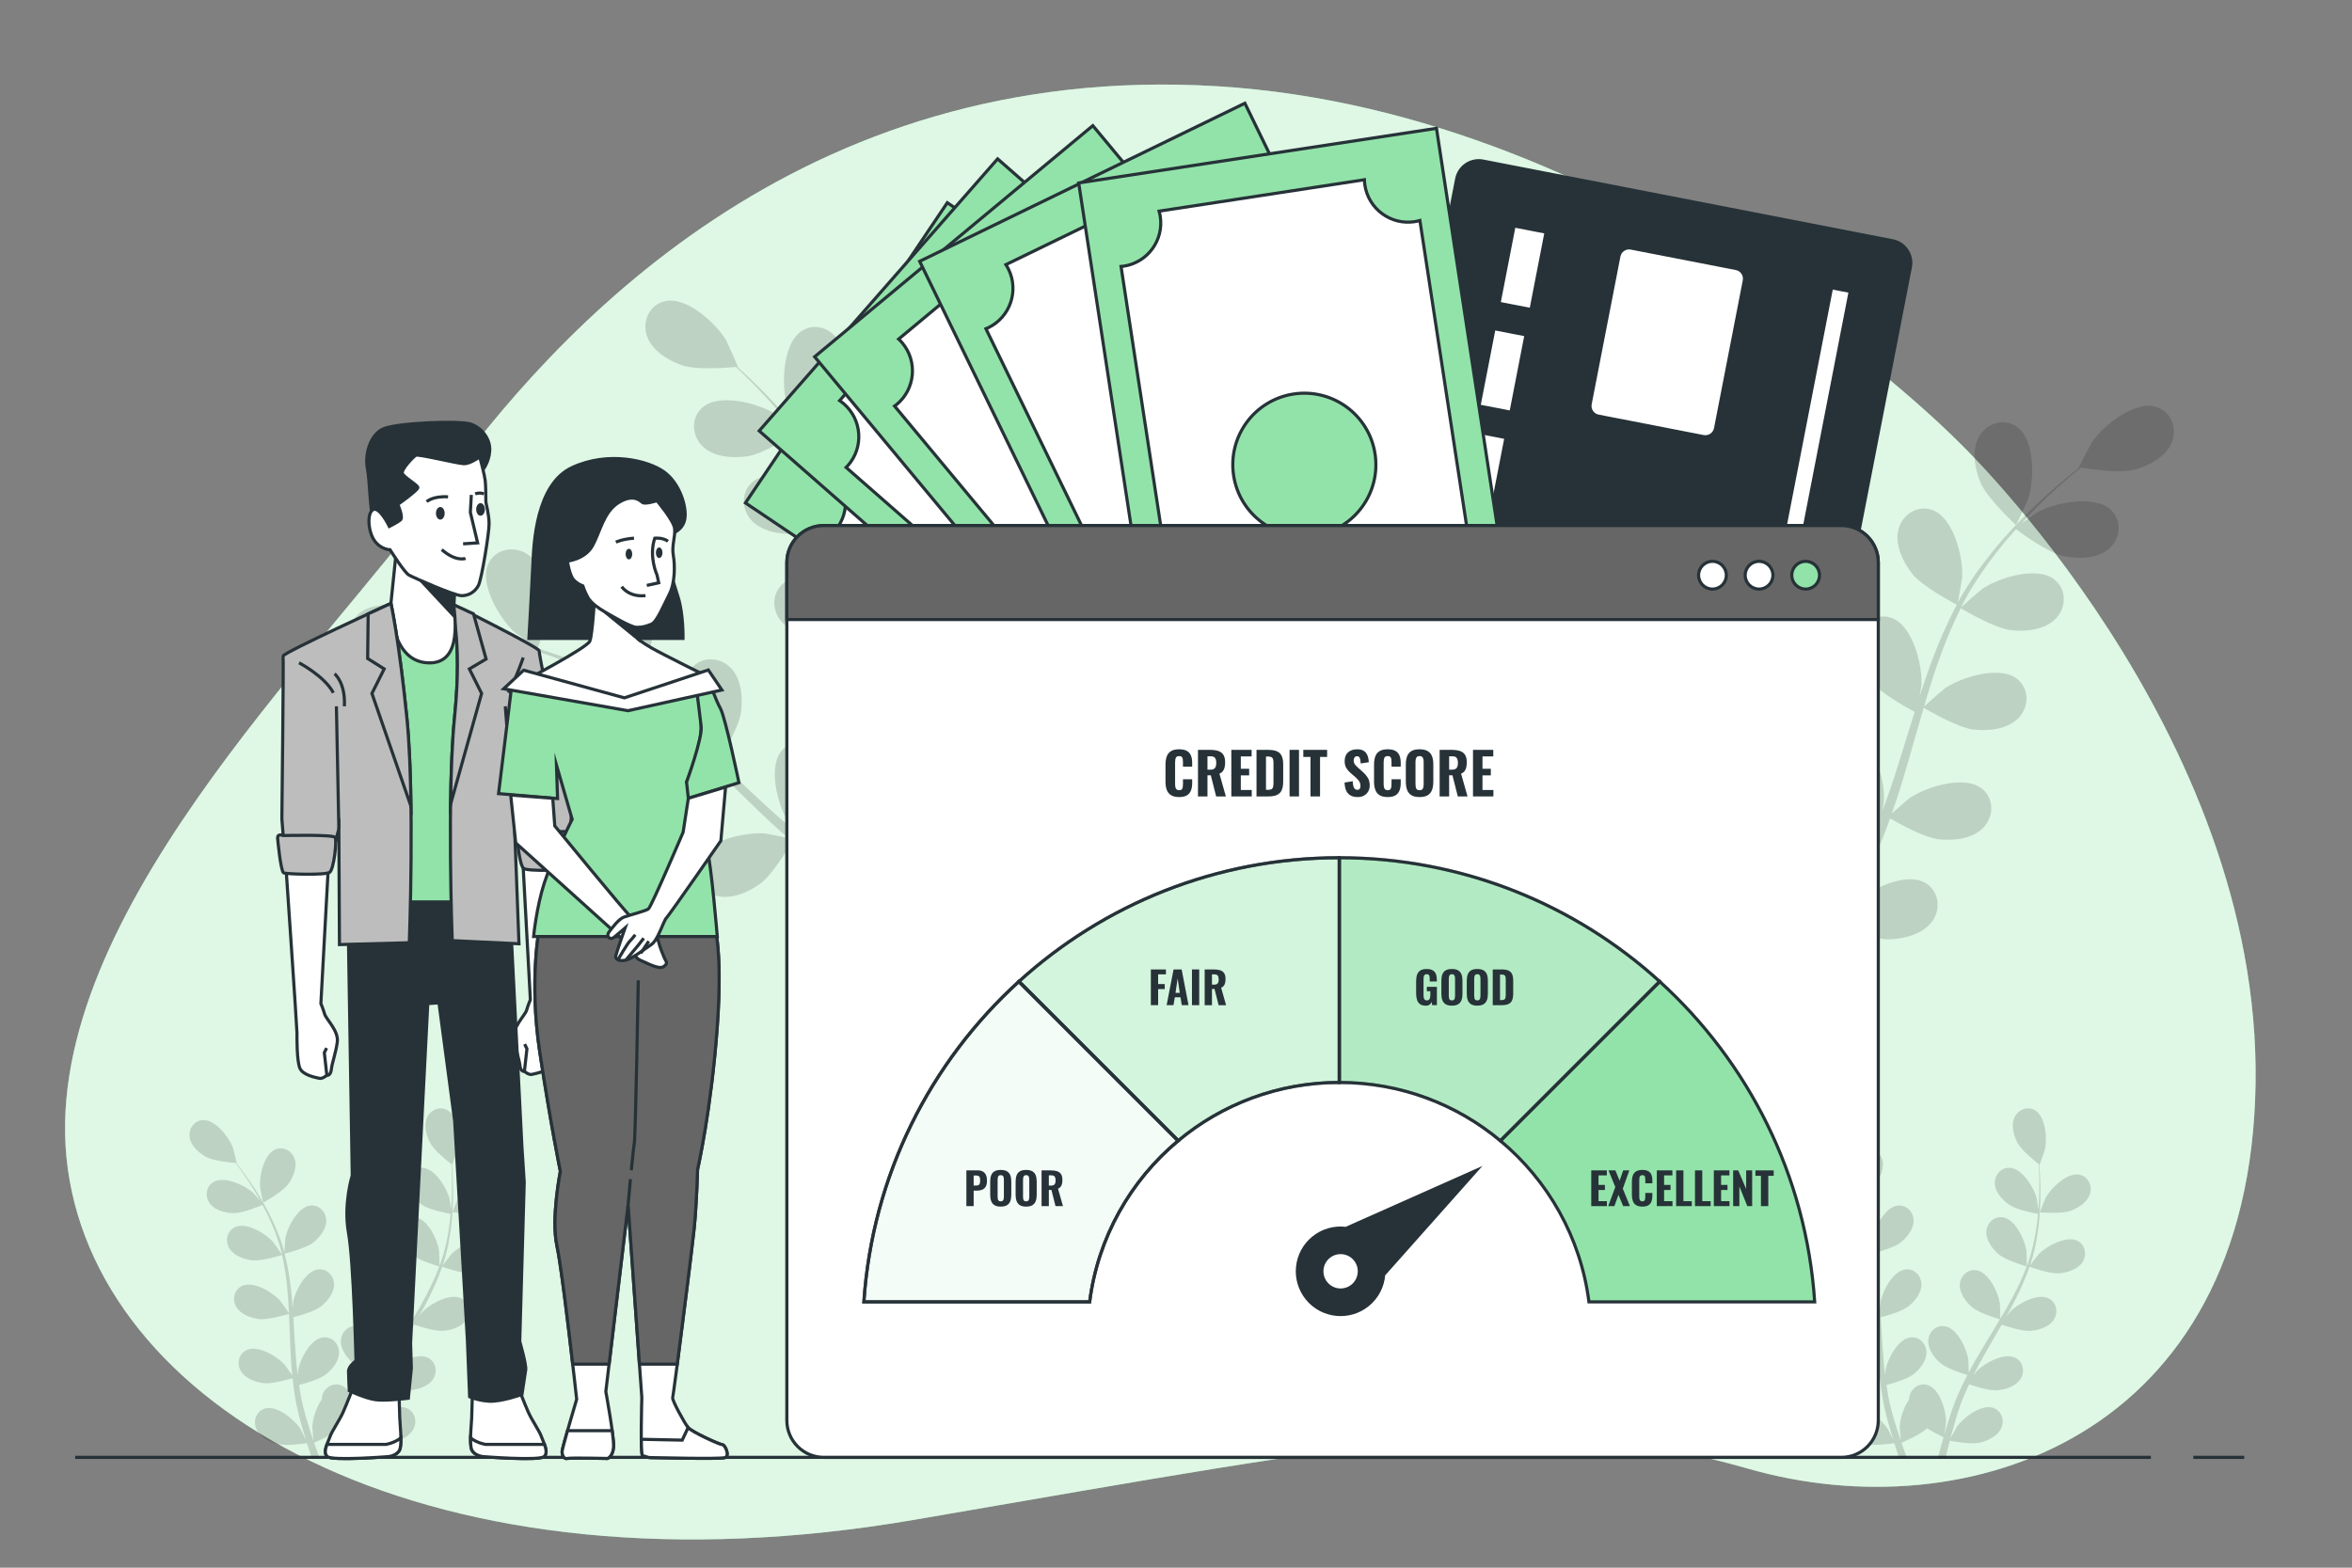 <?xml version="1.0" encoding="utf-8"?>
<!-- Generator: Adobe Illustrator 27.5.0, SVG Export Plug-In . SVG Version: 6.00 Build 0)  -->
<svg version="1.1" xmlns="http://www.w3.org/2000/svg" xmlns:xlink="http://www.w3.org/1999/xlink" x="0px" y="0px"
	 viewBox="0 0 750 500" style="enable-background:new 0 0 750 500;" xml:space="preserve">
<rect x="0" y="0" width="750" height="500" fill="#808080" stroke="none"/>
<g id="Background_Simple">
	<g>
		<path style="fill:#92E3A9;" d="M624.489,140.894c0,0-102.786-105.269-236.354-113.391
			c-133.567-8.122-211.462,78.153-248.372,129.615C102.854,208.58,10.801,294.316,21.631,372.832
			c10.83,78.516,117.323,138.08,269.842,111.908c152.519-26.172,196.741-36.099,266.232-16.245
			c69.491,19.855,159.739-9.927,161.544-122.738C721.055,232.947,624.489,140.894,624.489,140.894z"/>
		<path style="opacity:0.7;fill:#FFFFFF;" d="M624.489,140.894c0,0-102.786-105.269-236.354-113.391
			c-133.567-8.122-211.462,78.153-248.372,129.615C102.854,208.58,10.801,294.316,21.631,372.832
			c10.83,78.516,117.323,138.08,269.842,111.908c152.519-26.172,196.741-36.099,266.232-16.245
			c69.491,19.855,159.739-9.927,161.544-122.738C721.055,232.947,624.489,140.894,624.489,140.894z"/>
	</g>
</g>
<g id="Floor">
	<g>
		<line style="fill:none;stroke:#263238;stroke-miterlimit:10;" x1="699.395" y1="464.81" x2="715.641" y2="464.81"/>
		<line style="fill:none;stroke:#263238;stroke-miterlimit:10;" x1="23.982" y1="464.81" x2="685.858" y2="464.81"/>
	</g>
</g>
<g id="Plants_2">
	<g style="opacity:0.15;">
		<path d="M154.105,386.169c-2.906,1.07-9.825,0.506-9.831,0.505c-0.071-0.006,1.757-4.448,1.904-4.715
			c1.707-3.091,6.824-8.058,10.705-7.299c2.795,0.547,4.196,3.46,3.404,6.075C159.478,383.407,156.579,385.256,154.105,386.169z"/>
		<path d="M156.249,395.731c-3.543-1.757-9.789,1.683-12.253,4.213c-0.175,0.18-2.16,2.742-2.839,3.681
			c0.014-0.04,0.033-0.081,0.047-0.122c1.206-3.585,1.915-7.156,2.423-10.576c0.511-3.411,0.702-6.667,0.801-9.666
			c0.107-3.001,0.019-5.752-0.079-8.186c-0.063-1.317-0.144-2.522-0.233-3.644c0.012,0.01,0.066,0.052,0.066,0.052
			c0.058,0.043,1.654-4.488,1.722-4.785c0.785-3.443,0.278-10.556-3.122-12.576c-2.449-1.454-5.434-0.215-6.586,2.264
			c-1.176,2.531-0.246,5.842,0.992,8.17c1.269,2.386,5.644,5.878,6.74,6.731c0.069,1.167,0.13,2.416,0.166,3.798
			c0.044,2.43,0.072,5.175-0.099,8.16c-0.043,0.795-0.123,1.649-0.185,2.478c-0.185-1.418-0.468-3.362-0.517-3.548
			c-0.889-3.417-4.617-9.497-8.565-9.722c-2.844-0.163-4.922,2.313-4.802,5.044c0.123,2.788,2.473,5.298,4.646,6.794
			c2.266,1.561,7.897,2.651,9.131,2.876c-0.165,1.834-0.377,3.714-0.713,5.661c-0.571,3.353-1.355,6.895-2.616,10.389
			c-0.07,0.194-0.167,0.386-0.239,0.58c0.029-0.716-0.091-4.661-0.132-4.936c-0.509-3.494-3.546-9.947-7.445-10.604
			c-2.81-0.474-5.147,1.758-5.327,4.485c-0.184,2.786,1.876,5.538,3.871,7.264c2.299,1.988,8.735,3.856,8.978,3.926
			c-1.223,3.256-2.727,6.506-4.439,9.722c-1.239,2.333-2.589,4.644-3.965,6.95c0.017-0.934-0.098-4.6-0.136-4.864
			c-0.509-3.494-3.546-9.946-7.446-10.604c-2.809-0.474-5.146,1.758-5.327,4.485c-0.184,2.785,1.877,5.538,3.871,7.264
			c2.244,1.941,8.403,3.758,8.923,3.91c-0.625,1.047-1.246,2.095-1.881,3.139c-2.073,3.411-4.166,6.82-6.128,10.25
			c-0.68,1.188-1.306,2.384-1.939,3.578c-0.019-1.401-0.102-3.949-0.134-4.167c-0.509-3.494-3.546-9.947-7.446-10.604
			c-2.809-0.474-5.146,1.758-5.327,4.486c-0.184,2.785,1.877,5.538,3.871,7.264c2.003,1.734,7.149,3.374,8.605,3.815
			c-1.038,1.995-2.024,3.998-2.9,6.016c-0.359,0.878-0.782,1.751-1.079,2.613c-0.318,0.863-0.633,1.717-0.944,2.564
			c-0.582,1.773-1.129,3.418-1.629,5.082c-0.258,0.84-0.482,1.637-0.724,2.455c0.194-1.422,0.463-3.68,0.464-3.888
			c0.027-3.53-1.997-10.369-5.752-11.609c-2.705-0.894-5.354,0.958-5.946,3.626c-0.075,0.339-0.115,0.683-0.126,1.029
			c-1.813,2.578-2.869,6.336-2.953,8.68c-0.008,0.226,0.198,2.906,0.331,4.273c-0.36-1.073-0.722-2.137-1.079-3.261
			c-0.525-1.612-1.027-3.333-1.525-4.997c-0.226-0.873-0.454-1.755-0.684-2.644c-0.251-0.894-0.382-1.775-0.582-2.677
			c-0.263-1.326-0.469-2.706-0.677-4.084c1.674-0.435,6.564-1.801,8.564-3.387c2.067-1.638,4.245-4.299,4.181-7.089
			c-0.063-2.733-2.302-5.063-5.13-4.712c-3.923,0.489-7.235,6.804-7.895,10.273c-0.021,0.113-0.085,0.86-0.151,1.747
			c-0.162-1.35-0.33-2.698-0.447-4.073c-0.338-3.899-0.56-7.881-0.8-11.87c-0.05-0.831-0.112-1.661-0.165-2.493
			c1.41-0.36,6.72-1.792,8.817-3.454c2.067-1.638,4.244-4.299,4.18-7.09c-0.062-2.732-2.301-5.063-5.128-4.711
			c-3.924,0.489-7.236,6.803-7.896,10.273c-0.024,0.124-0.097,1.017-0.171,2.016c-0.161-2.165-0.349-4.322-0.601-6.457
			c-0.438-3.733-1.071-7.386-1.965-10.876c0.499-0.123,6.758-1.676,9.089-3.523c2.067-1.638,4.244-4.299,4.181-7.09
			c-0.063-2.733-2.302-5.063-5.129-4.711c-3.925,0.489-7.236,6.805-7.896,10.273c-0.047,0.246-0.289,3.478-0.336,4.635
			c-0.011-0.041-0.017-0.086-0.028-0.127c-0.972-3.656-2.35-7.025-3.813-10.157c-1.456-3.127-3.092-5.948-4.664-8.503
			c-1.566-2.561-3.157-4.807-4.581-6.784c-0.78-1.064-1.512-2.023-2.206-2.911c0.016,0.001,0.084,0.006,0.084,0.006
			c0.072,0.005-1.096-4.654-1.203-4.94c-1.244-3.305-5.591-8.958-9.541-8.766c-2.845,0.137-4.652,2.817-4.245,5.521
			c0.416,2.76,3.019,5.008,5.335,6.268c2.374,1.29,7.95,1.789,9.334,1.895c0.702,0.936,1.441,1.945,2.233,3.077
			c1.378,2.003,2.915,4.276,4.419,6.86c0.403,0.687,0.807,1.443,1.213,2.169c-0.937-1.08-2.245-2.546-2.387-2.674
			c-2.627-2.359-9.09-5.374-12.507-3.384c-2.462,1.434-2.83,4.645-1.223,6.855c1.64,2.258,4.986,3.055,7.623,3.105
			c2.751,0.052,8.049-2.145,9.203-2.639c0.874,1.621,1.734,3.306,2.528,5.116c1.373,3.111,2.674,6.498,3.548,10.108
			c0.049,0.201,0.075,0.414,0.122,0.616c-0.371-0.614-2.649-3.838-2.833-4.045c-2.352-2.634-8.444-6.34-12.06-4.737
			c-2.605,1.155-3.323,4.306-1.969,6.68c1.383,2.425,4.62,3.584,7.236,3.923c3.014,0.391,9.413-1.603,9.653-1.678
			c0.776,3.391,1.316,6.931,1.661,10.559c0.254,2.629,0.403,5.301,0.528,7.985c-0.502-0.788-2.62-3.784-2.797-3.982
			c-2.352-2.634-8.444-6.34-12.059-4.737c-2.604,1.154-3.323,4.306-1.969,6.679c1.383,2.425,4.62,3.585,7.236,3.923
			c2.943,0.382,9.082-1.5,9.599-1.661c0.056,1.218,0.117,2.435,0.163,3.657c0.153,3.989,0.288,7.987,0.544,11.929
			c0.088,1.366,0.225,2.708,0.356,4.054c-0.788-1.158-2.263-3.238-2.41-3.401c-2.352-2.634-8.444-6.34-12.06-4.738
			c-2.604,1.155-3.323,4.306-1.969,6.68c1.383,2.425,4.62,3.584,7.235,3.923c2.628,0.341,7.825-1.13,9.282-1.565
			c0.235,2.237,0.517,4.45,0.901,6.617c0.185,0.931,0.314,1.892,0.542,2.776c0.212,0.895,0.421,1.781,0.628,2.659
			c0.492,1.799,0.942,3.474,1.444,5.137c0.248,0.843,0.5,1.632,0.75,2.447c-0.623-1.293-1.643-3.325-1.757-3.499
			c-1.925-2.96-7.387-7.546-11.202-6.509c-2.75,0.747-3.938,3.753-2.959,6.304c1,2.607,4.025,4.243,6.559,4.975
			c2.794,0.806,8.942-0.07,9.693-0.181c0.479,1.529,0.958,3.003,1.436,4.43h2.457c-0.535-1.467-1.076-3.003-1.616-4.594
			c0.689-0.286,6.017-2.542,8.167-4.61c2.243,1.433,4.798,2.646,5.248,2.856c-0.579,2.007-1.124,3.965-1.6,5.807
			c-0.048,0.185-0.091,0.359-0.138,0.541h2.418c0.392-1.667,0.836-3.426,1.309-5.229c0.76,0.147,6.852,1.283,9.674,0.599
			c2.563-0.621,5.655-2.126,6.766-4.686c1.089-2.507,0.032-5.561-2.683-6.426c-3.768-1.2-9.422,3.146-11.473,6.02
			c-0.132,0.184-1.439,2.533-2.082,3.747c0.291-1.094,0.578-2.181,0.9-3.316c0.451-1.634,0.981-3.347,1.485-5.009
			c0.293-0.853,0.588-1.714,0.888-2.584c0.282-0.884,0.661-1.691,0.991-2.553c0.511-1.251,1.101-2.516,1.688-3.78
			c1.636,0.56,6.467,2.119,9.012,1.899c2.628-0.226,5.912-1.244,7.398-3.607c1.455-2.313,0.873-5.492-1.679-6.758
			c-3.542-1.757-9.789,1.683-12.252,4.212c-0.08,0.083-0.545,0.671-1.09,1.375c0.61-1.216,1.215-2.433,1.874-3.644
			c1.87-3.438,3.881-6.882,5.881-10.342c0.417-0.721,0.823-1.447,1.237-2.169c1.375,0.478,6.594,2.214,9.26,1.984
			c2.627-0.226,5.913-1.245,7.398-3.607c1.455-2.314,0.874-5.493-1.679-6.758c-3.542-1.757-9.788,1.682-12.252,4.212
			c-0.088,0.09-0.642,0.795-1.254,1.588c1.06-1.895,2.094-3.797,3.06-5.717c1.695-3.355,3.182-6.752,4.362-10.156
			c0.483,0.174,6.561,2.331,9.524,2.076c2.627-0.226,5.911-1.244,7.398-3.607C159.384,400.176,158.801,396.997,156.249,395.731z"/>
		<path d="M83.934,383.562c-0.063,0.035-0.989-4.679-1.013-4.983c-0.28-3.52,1.248-10.486,4.903-11.994
			c2.633-1.086,5.408,0.571,6.19,3.19c0.799,2.674-0.599,5.816-2.16,7.942C90.021,380.213,83.938,383.559,83.934,383.562z"/>
	</g>
	<g style="opacity:0.15;">
		<path d="M660.278,386.169c-2.906,1.07-9.825,0.506-9.83,0.505c-0.072-0.006,1.757-4.448,1.904-4.715
			c1.707-3.091,6.825-8.058,10.705-7.299c2.795,0.547,4.197,3.46,3.404,6.075C665.651,383.407,662.753,385.256,660.278,386.169z"/>
		<path d="M662.423,395.731c-3.543-1.757-9.789,1.683-12.253,4.213c-0.175,0.18-2.16,2.742-2.839,3.681
			c0.014-0.04,0.033-0.081,0.047-0.122c1.206-3.585,1.915-7.156,2.423-10.576c0.511-3.411,0.703-6.667,0.801-9.666
			c0.107-3.001,0.019-5.752-0.079-8.186c-0.063-1.317-0.145-2.522-0.234-3.644c0.012,0.01,0.066,0.052,0.066,0.052
			c0.058,0.043,1.654-4.488,1.722-4.785c0.784-3.443,0.278-10.556-3.122-12.576c-2.449-1.454-5.434-0.215-6.586,2.264
			c-1.176,2.531-0.246,5.842,0.992,8.17c1.268,2.386,5.644,5.878,6.739,6.731c0.069,1.167,0.13,2.416,0.166,3.798
			c0.044,2.43,0.071,5.175-0.099,8.16c-0.043,0.795-0.123,1.649-0.185,2.478c-0.185-1.418-0.468-3.362-0.516-3.548
			c-0.889-3.417-4.617-9.497-8.565-9.722c-2.844-0.163-4.922,2.313-4.802,5.044c0.123,2.788,2.473,5.298,4.646,6.794
			c2.266,1.561,7.897,2.651,9.131,2.876c-0.165,1.834-0.377,3.714-0.713,5.661c-0.571,3.353-1.355,6.895-2.616,10.389
			c-0.07,0.194-0.167,0.386-0.239,0.58c0.029-0.716-0.091-4.661-0.131-4.936c-0.509-3.494-3.546-9.947-7.445-10.604
			c-2.81-0.474-5.147,1.758-5.327,4.485c-0.184,2.786,1.876,5.538,3.871,7.264c2.298,1.988,8.735,3.856,8.978,3.926
			c-1.223,3.256-2.727,6.506-4.439,9.722c-1.239,2.333-2.589,4.644-3.965,6.95c0.017-0.934-0.098-4.6-0.136-4.864
			c-0.509-3.494-3.546-9.946-7.446-10.604c-2.809-0.474-5.146,1.758-5.327,4.485c-0.184,2.785,1.877,5.538,3.871,7.264
			c2.244,1.941,8.403,3.758,8.923,3.91c-0.625,1.047-1.246,2.095-1.881,3.139c-2.073,3.411-4.166,6.82-6.128,10.25
			c-0.68,1.188-1.306,2.384-1.939,3.578c-0.019-1.401-0.102-3.949-0.134-4.167c-0.509-3.494-3.546-9.947-7.446-10.604
			c-2.809-0.474-5.146,1.758-5.327,4.486c-0.184,2.785,1.877,5.538,3.871,7.264c2.003,1.734,7.149,3.374,8.605,3.815
			c-1.038,1.995-2.024,3.998-2.9,6.016c-0.359,0.878-0.782,1.751-1.079,2.613c-0.318,0.863-0.633,1.717-0.944,2.564
			c-0.582,1.773-1.129,3.418-1.629,5.082c-0.258,0.84-0.482,1.637-0.724,2.455c0.194-1.422,0.463-3.68,0.465-3.888
			c0.027-3.53-1.997-10.369-5.752-11.609c-2.705-0.894-5.354,0.958-5.946,3.626c-0.075,0.339-0.115,0.683-0.125,1.029
			c-1.813,2.578-2.869,6.336-2.953,8.68c-0.008,0.226,0.198,2.906,0.331,4.273c-0.36-1.073-0.722-2.137-1.079-3.261
			c-0.525-1.612-1.027-3.333-1.525-4.997c-0.226-0.873-0.454-1.755-0.684-2.644c-0.251-0.894-0.382-1.775-0.582-2.677
			c-0.263-1.326-0.469-2.706-0.677-4.084c1.674-0.435,6.564-1.801,8.564-3.387c2.067-1.638,4.245-4.299,4.181-7.089
			c-0.063-2.733-2.302-5.063-5.129-4.712c-3.924,0.489-7.235,6.804-7.895,10.273c-0.021,0.113-0.085,0.86-0.151,1.747
			c-0.162-1.35-0.329-2.698-0.447-4.073c-0.338-3.899-0.56-7.881-0.8-11.87c-0.05-0.831-0.112-1.661-0.165-2.493
			c1.41-0.36,6.72-1.792,8.817-3.454c2.067-1.638,4.244-4.299,4.18-7.09c-0.062-2.732-2.301-5.063-5.128-4.711
			c-3.924,0.489-7.236,6.803-7.896,10.273c-0.024,0.124-0.097,1.017-0.171,2.016c-0.161-2.165-0.349-4.322-0.601-6.457
			c-0.438-3.733-1.071-7.386-1.965-10.876c0.498-0.123,6.758-1.676,9.089-3.523c2.067-1.638,4.244-4.299,4.181-7.09
			c-0.063-2.733-2.302-5.063-5.129-4.711c-3.925,0.489-7.237,6.805-7.896,10.273c-0.047,0.246-0.289,3.478-0.336,4.635
			c-0.011-0.041-0.017-0.086-0.028-0.127c-0.972-3.656-2.35-7.025-3.814-10.157c-1.456-3.127-3.092-5.948-4.664-8.503
			c-1.566-2.561-3.157-4.807-4.581-6.784c-0.78-1.064-1.512-2.023-2.206-2.911c0.017,0.001,0.084,0.006,0.084,0.006
			c0.072,0.005-1.096-4.654-1.203-4.94c-1.244-3.305-5.591-8.958-9.541-8.766c-2.845,0.137-4.652,2.817-4.245,5.521
			c0.416,2.76,3.019,5.008,5.335,6.268c2.374,1.29,7.95,1.789,9.334,1.895c0.702,0.936,1.441,1.945,2.233,3.077
			c1.378,2.003,2.915,4.276,4.419,6.86c0.403,0.687,0.807,1.443,1.213,2.169c-0.937-1.08-2.245-2.546-2.387-2.674
			c-2.627-2.359-9.089-5.374-12.507-3.384c-2.462,1.434-2.83,4.645-1.223,6.855c1.64,2.258,4.986,3.055,7.622,3.105
			c2.751,0.052,8.049-2.145,9.203-2.639c0.873,1.621,1.734,3.306,2.528,5.116c1.373,3.111,2.674,6.498,3.548,10.108
			c0.049,0.201,0.075,0.414,0.122,0.616c-0.371-0.614-2.649-3.838-2.833-4.045c-2.352-2.634-8.444-6.34-12.06-4.737
			c-2.605,1.155-3.323,4.306-1.969,6.68c1.383,2.425,4.621,3.584,7.236,3.923c3.014,0.391,9.413-1.603,9.653-1.678
			c0.776,3.391,1.316,6.931,1.661,10.559c0.254,2.629,0.403,5.301,0.528,7.985c-0.501-0.788-2.62-3.784-2.797-3.982
			c-2.352-2.634-8.444-6.34-12.059-4.737c-2.604,1.154-3.323,4.306-1.969,6.679c1.383,2.425,4.62,3.585,7.236,3.923
			c2.943,0.382,9.082-1.5,9.599-1.661c0.056,1.218,0.117,2.435,0.163,3.657c0.153,3.989,0.288,7.987,0.543,11.929
			c0.088,1.366,0.225,2.708,0.356,4.054c-0.788-1.158-2.263-3.238-2.41-3.401c-2.352-2.634-8.445-6.34-12.06-4.738
			c-2.604,1.155-3.323,4.306-1.969,6.68c1.383,2.425,4.62,3.584,7.236,3.923c2.628,0.341,7.824-1.13,9.282-1.565
			c0.235,2.237,0.517,4.45,0.901,6.617c0.185,0.931,0.314,1.892,0.542,2.776c0.212,0.895,0.421,1.781,0.628,2.659
			c0.492,1.799,0.943,3.474,1.445,5.137c0.248,0.843,0.5,1.632,0.75,2.447c-0.623-1.293-1.643-3.325-1.758-3.499
			c-1.925-2.96-7.386-7.546-11.202-6.509c-2.75,0.747-3.938,3.753-2.959,6.304c1,2.607,4.025,4.243,6.558,4.975
			c2.794,0.806,8.942-0.07,9.694-0.181c0.479,1.529,0.958,3.003,1.436,4.43h2.457c-0.536-1.467-1.076-3.003-1.616-4.594
			c0.689-0.286,6.017-2.542,8.167-4.61c2.243,1.433,4.798,2.646,5.249,2.856c-0.579,2.007-1.124,3.965-1.6,5.807
			c-0.048,0.185-0.091,0.359-0.138,0.541h2.418c0.392-1.667,0.836-3.426,1.309-5.229c0.76,0.147,6.852,1.283,9.674,0.599
			c2.563-0.621,5.655-2.126,6.766-4.686c1.089-2.507,0.032-5.561-2.683-6.426c-3.768-1.2-9.422,3.146-11.473,6.02
			c-0.132,0.184-1.439,2.533-2.081,3.747c0.291-1.094,0.578-2.181,0.9-3.316c0.451-1.634,0.981-3.347,1.485-5.009
			c0.293-0.853,0.588-1.714,0.888-2.584c0.282-0.884,0.661-1.691,0.991-2.553c0.511-1.251,1.102-2.516,1.688-3.78
			c1.636,0.56,6.467,2.119,9.012,1.899c2.628-0.226,5.912-1.244,7.398-3.607c1.455-2.313,0.873-5.492-1.679-6.758
			c-3.543-1.757-9.789,1.683-12.253,4.212c-0.08,0.083-0.545,0.671-1.09,1.375c0.61-1.216,1.215-2.433,1.874-3.644
			c1.87-3.438,3.881-6.882,5.881-10.342c0.417-0.721,0.823-1.447,1.237-2.169c1.375,0.478,6.594,2.214,9.26,1.984
			c2.627-0.226,5.913-1.245,7.398-3.607c1.455-2.314,0.874-5.493-1.679-6.758c-3.541-1.757-9.788,1.682-12.252,4.212
			c-0.088,0.09-0.641,0.795-1.254,1.588c1.06-1.895,2.094-3.797,3.06-5.717c1.695-3.355,3.182-6.752,4.362-10.156
			c0.483,0.174,6.561,2.331,9.524,2.076c2.627-0.226,5.911-1.244,7.398-3.607C665.557,400.176,664.975,396.997,662.423,395.731z"/>
		<path d="M590.107,383.562c-0.063,0.035-0.989-4.679-1.013-4.983c-0.28-3.52,1.247-10.486,4.903-11.994
			c2.633-1.086,5.408,0.571,6.19,3.19c0.799,2.674-0.599,5.816-2.16,7.942C596.195,380.213,590.112,383.559,590.107,383.562z"/>
	</g>
</g>
<g id="Plants_1">
	<g style="opacity:0.15;">
		<path d="M519.496,142.144c4.607,3.099,16.898,5.057,16.908,5.059c0.127,0.02-1.169-8.494-1.313-9.022
			c-1.66-6.109-8.462-16.937-15.543-17.265c-5.102-0.235-8.78,4.242-8.512,9.135C511.311,135.05,515.573,139.503,519.496,142.144z"
			/>
		<path d="M555.49,295.959c-0.002,0.289-0.007,0.559-0.01,0.845l4.248,2.66c-0.008-1.15-0.019-2.319-0.038-3.523
			c-0.045-3.41-0.162-7.054-0.318-10.795c0.874-0.175,5.84-1.202,10.356-2.744c2.864,4.517,11.186,10.711,12.265,11.502
			c-1.803,2.834-3.585,5.573-5.308,8.13c-1.182,1.764-2.331,3.448-3.45,5.063l4.629,0.845c0.766-1.171,1.54-2.361,2.335-3.604
			c1.844-2.87,3.757-5.974,5.69-9.179c1.262,0.514,11.598,4.652,16.807,4.437c4.724-0.198,10.688-1.762,13.538-5.877
			c2.79-4.028,1.998-9.769-2.474-12.238c-6.205-3.427-17.667,2.239-22.279,6.577c-0.273,0.255-2.915,3.361-4.549,5.348
			c0.783-1.314,1.558-2.581,2.347-3.943c1.581-2.683,3.078-5.408,4.7-8.333c0.734-1.44,1.475-2.895,2.224-4.364
			c0.773-1.441,1.406-3.062,2.123-4.604c1.589-3.612,3.021-7.348,4.382-11.144c2.353,1.377,10.78,6.15,15.502,6.672
			c4.7,0.521,10.831-0.121,14.271-3.757c3.368-3.559,3.456-9.354-0.589-12.473c-5.616-4.328-17.804-0.462-23.02,3.126
			c-0.326,0.222-3.779,3.218-5.643,4.9c0.8-2.288,1.609-4.568,2.344-6.909c2.12-6.758,4.055-13.666,6.018-20.548
			c0.6-2.109,1.223-4.202,1.839-6.3c0.832,0.5,10.725,6.388,16.014,6.974c4.699,0.522,10.831-0.121,14.271-3.758
			c3.368-3.559,3.456-9.353-0.59-12.471c-5.615-4.328-17.803-0.463-23.019,3.124c-0.393,0.27-5.356,4.587-6.565,5.747
			c1.358-4.621,2.753-9.212,4.313-13.683c2.143-6.171,4.588-12.108,7.381-17.685c0.386,0.234,10.685,6.426,16.101,7.027
			c4.7,0.52,10.832-0.122,14.272-3.758c3.368-3.559,3.456-9.353-0.59-12.472c-5.616-4.328-17.803-0.462-23.019,3.125
			c-0.409,0.282-5.746,4.929-6.654,5.841c0.168-0.331,0.304-0.693,0.475-1.021c3.058-5.916,6.763-11.262,10.477-16.098
			c2.153-2.814,4.368-5.384,6.579-7.835c1.8,1.351,10.094,7.429,14.908,8.509c4.614,1.034,10.78,1.068,14.597-2.168
			c3.739-3.168,4.462-8.917,0.784-12.461c-5.107-4.919-17.645-2.415-23.224,0.578c-0.303,0.162-3.203,2.159-5.295,3.643
			c1.015-1.092,2.041-2.237,3.034-3.262c3.719-3.862,7.363-7.168,10.614-10.071c1.861-1.635,3.577-3.077,5.198-4.41
			c2.456,0.404,12.38,1.905,17.064,0.668c4.57-1.21,10.059-4.018,11.957-8.65c1.857-4.536-0.15-9.972-5.047-11.42
			c-6.798-2.013-16.773,5.986-20.345,11.214c-0.308,0.453-4.324,8.072-4.196,8.094c0,0,0.119,0.02,0.148,0.025
			c-1.585,1.25-3.268,2.61-5.079,4.132c-3.321,2.837-7.047,6.073-10.863,9.869c-3.826,3.783-7.875,8.001-11.74,12.829
			c-3.88,4.834-7.713,10.117-10.96,16.071c-0.037,0.067-0.066,0.142-0.103,0.21c0.409-2.037,1.362-7.769,1.385-8.217
			c0.326-6.322-2.757-18.731-9.385-21.251c-4.774-1.814-9.665,1.293-10.936,6.026c-1.296,4.834,1.364,10.394,4.269,14.127
			c3.274,4.209,13.517,9.575,14.333,10c-3.04,5.698-5.696,11.793-8.046,18.109c-1.347,3.611-2.591,7.288-3.792,10.991
			c0.297-1.773,0.549-3.359,0.56-3.585c0.326-6.323-2.758-18.73-9.385-21.25c-4.775-1.816-9.665,1.293-10.935,6.025
			c-1.298,4.834,1.364,10.394,4.267,14.126c2.947,3.786,11.587,8.538,13.89,9.764c-0.446,1.425-0.907,2.845-1.347,4.271
			c-2.114,6.847-4.193,13.688-6.439,20.336c-0.789,2.344-1.654,4.622-2.51,6.904c0.262-1.573,0.469-2.902,0.48-3.107
			c0.326-6.323-2.758-18.731-9.384-21.251c-4.776-1.814-9.667,1.292-10.938,6.026c-1.298,4.832,1.365,10.394,4.269,14.126
			c2.81,3.614,10.747,8.071,13.478,9.541c-0.948,2.312-1.893,4.628-2.916,6.826c-0.733,1.485-1.334,2.964-2.152,4.415
			c-0.78,1.451-1.552,2.891-2.316,4.315c-1.574,2.688-3.18,5.472-4.78,8.056c-1.1,1.806-2.182,3.507-3.265,5.222
			c0.813-2.323,2.311-6.905,2.393-7.301c0.85-4.119,0.608-11.113-1.453-16.375c0.13-0.608,0.206-1.223,0.219-1.846
			c0.104-4.9-3.723-9.251-8.815-8.844c-7.067,0.565-13.5,11.615-14.954,17.776c-0.086,0.364-0.577,4.411-0.844,6.97
			c-0.073-1.528-0.124-3.012-0.217-4.584c-0.163-3.11-0.418-6.208-0.677-9.544c-0.182-1.606-0.368-3.227-0.554-4.866
			c-0.15-1.628-0.516-3.329-0.768-5.011c-0.668-3.887-1.534-7.796-2.493-11.712c2.724-0.149,12.384-0.818,16.611-2.986
			c4.207-2.157,8.967-6.077,9.83-11.006c0.845-4.827-2.277-9.709-7.372-10.077c-7.071-0.513-15.105,9.435-17.477,15.305
			c-0.148,0.367-1.376,4.769-2.004,7.201c-0.595-2.349-1.177-4.698-1.857-7.056c-1.959-6.807-4.154-13.636-6.316-20.458
			c-0.663-2.089-1.298-4.178-1.942-6.268c0.97-0.043,12.471-0.59,17.205-3.018c4.207-2.158,8.967-6.077,9.83-11.007
			c0.845-4.826-2.277-9.708-7.372-10.076c-7.071-0.513-15.104,9.434-17.476,15.304c-0.178,0.443-1.936,6.78-2.304,8.414
			c-1.416-4.601-2.785-9.202-3.951-13.792c-1.616-6.33-2.853-12.63-3.6-18.822c0.453-0.019,12.458-0.536,17.307-3.022
			c4.207-2.158,8.967-6.077,9.83-11.007c0.846-4.827-2.277-9.707-7.372-10.076c-7.071-0.513-15.104,9.435-17.475,15.305
			c-0.186,0.461-2.074,7.282-2.327,8.541c-0.044-0.368-0.131-0.744-0.17-1.112c-0.711-6.622-0.571-13.125-0.141-19.208
			c0.242-3.534,0.674-6.899,1.165-10.163c2.246,0.133,12.517,0.628,17.127-1.128c4.42-1.684,9.581-5.056,10.98-9.86
			c1.37-4.705-1.198-9.901-6.22-10.826c-6.972-1.286-16.05,7.72-19.051,13.293c-0.163,0.304-1.482,3.568-2.408,5.96
			c0.245-1.47,0.469-2.992,0.732-4.395c0.972-5.272,2.187-10.041,3.297-14.255c0.651-2.392,1.287-4.541,1.904-6.545
			c2.271-1.02,11.376-5.242,14.6-8.859c3.146-3.53,6.173-8.901,5.201-13.809c-0.952-4.808-5.626-8.234-10.509-6.743
			c-6.781,2.072-10.686,14.247-10.784,20.577c-0.007,0.546,0.847,9.117,0.966,9.066c0,0,0.111-0.05,0.137-0.062
			c-0.632,1.916-1.286,3.98-1.956,6.248c-1.205,4.198-2.527,8.952-3.617,14.225c-1.103,5.266-2.154,11.018-2.714,17.176
			c-0.569,6.171-0.853,12.694-0.276,19.451c0.007,0.076,0.023,0.155,0.031,0.232c-0.783-1.925-3.152-7.231-3.38-7.618
			c-3.215-5.454-12.633-14.1-19.551-12.546c-4.983,1.121-7.349,6.411-5.797,11.059c1.585,4.748,6.873,7.916,11.352,9.427
			c5.054,1.704,16.557,0.53,17.472,0.432c0.609,6.431,1.755,12.98,3.281,19.544c0.867,3.754,1.859,7.507,2.899,11.258
			c-0.73-1.641-1.396-3.104-1.51-3.299c-3.216-5.454-12.635-14.101-19.551-12.545c-4.985,1.119-7.348,6.409-5.798,11.057
			c1.582,4.747,6.873,7.918,11.352,9.428c4.547,1.534,14.374,0.729,16.972,0.481c0.414,1.435,0.812,2.872,1.233,4.305
			c2.014,6.877,4.053,13.73,5.848,20.514c0.634,2.39,1.169,4.767,1.715,7.145c-0.65-1.458-1.21-2.68-1.315-2.858
			c-3.216-5.453-12.634-14.101-19.551-12.546c-4.984,1.12-7.349,6.41-5.798,11.058c1.585,4.748,6.872,7.918,11.353,9.428
			c4.339,1.464,13.416,0.802,16.505,0.523c0.485,2.451,0.975,4.905,1.334,7.301c0.208,1.642,0.524,3.209,0.64,4.869
			c0.152,1.642,0.3,3.267,0.448,4.878c0.172,3.109,0.367,6.318,0.457,9.356c0.079,2.113,0.116,4.128,0.158,6.158
			c-0.603-2.387-1.882-7.034-2.033-7.411c-2.35-5.877-10.351-15.85-17.424-15.362c-5.096,0.353-8.235,5.223-7.404,10.053
			c0.846,4.932,5.592,8.867,9.792,11.039c4.625,2.391,15.718,3.002,17.104,3.069C555.49,289.608,555.516,292.875,555.49,295.959z"/>
		<path d="M642.829,167.434c0.095,0.087,3.711-7.73,3.883-8.249c1.984-6.012,2.284-18.795-3.442-22.975
			c-4.125-3.011-9.663-1.305-12.137,2.925c-2.528,4.318-1.43,10.385,0.386,14.751C633.65,159.013,642.823,167.427,642.829,167.434z"
			/>
	</g>
	<g style="opacity:0.15;">
		<path d="M266.255,123.935c-2.475,4.97-12.197,12.743-12.205,12.749c-0.101,0.08-3.178-7.964-3.314-8.493
			c-1.574-6.132-1.006-18.907,4.991-22.688c4.32-2.724,9.73-0.647,11.913,3.74C269.869,113.724,268.361,119.701,266.255,123.935z"/>
		<path d="M310.911,275.461c0.144,0.251,0.282,0.483,0.425,0.73l-2.38,4.411c-0.561-1.004-1.128-2.026-1.706-3.082
			c-1.645-2.988-3.342-6.214-5.054-9.544c-0.847,0.28-5.672,1.839-10.36,2.728c-0.26,5.342-4.438,14.837-4.985,16.058
			c2.967,1.574,5.869,3.076,8.631,4.449c1.899,0.95,3.73,1.847,5.5,2.699l-3.608,3.02c-1.245-0.64-2.505-1.292-3.81-1.981
			c-3.02-1.585-6.217-3.34-9.48-5.172c-0.844,1.07-7.788,9.773-12.424,12.158c-4.205,2.16-10.164,3.746-14.675,1.575
			c-4.415-2.125-6.561-7.508-3.892-11.864c3.703-6.044,16.469-6.777,22.62-5.283c0.363,0.087,4.194,1.483,6.596,2.404
			c-1.33-0.755-2.629-1.475-3.989-2.27c-2.7-1.552-5.347-3.182-8.202-4.925c-1.349-0.89-2.712-1.789-4.089-2.697
			c-1.384-0.872-2.735-1.968-4.12-2.955c-3.165-2.356-6.256-4.898-9.313-7.527c-1.367,2.359-6.337,10.671-10.185,13.457
			c-3.83,2.774-9.478,5.243-14.265,3.78c-4.687-1.432-7.624-6.427-5.646-11.137c2.746-6.536,15.253-9.193,21.561-8.649
			c0.393,0.033,4.875,0.933,7.327,1.474c-1.825-1.595-3.655-3.177-5.45-4.851c-5.181-4.83-10.275-9.881-15.38-14.896
			c-1.563-1.537-3.138-3.05-4.71-4.57c-0.477,0.846-6.172,10.851-10.481,13.972c-3.828,2.774-9.479,5.243-14.265,3.78
			c-4.686-1.431-7.624-6.427-5.645-11.136c2.745-6.537,15.252-9.194,21.559-8.65c0.475,0.041,6.923,1.344,8.546,1.756
			c-3.463-3.348-6.943-6.651-10.508-9.769c-4.911-4.308-9.969-8.263-15.152-11.733c-0.221,0.394-6.118,10.864-10.531,14.061
			c-3.83,2.773-9.48,5.243-14.266,3.78c-4.686-1.432-7.624-6.427-5.646-11.137c2.746-6.537,15.252-9.193,21.56-8.65
			c0.494,0.043,7.43,1.449,8.67,1.793c-0.309-0.205-0.606-0.452-0.917-0.654c-5.58-3.634-11.442-6.454-17.06-8.824
			c-3.262-1.384-6.457-2.525-9.59-3.565c-0.899,2.063-5.108,11.445-8.762,14.76c-3.502,3.177-8.846,6.252-13.763,5.323
			c-4.816-0.908-8.284-5.55-6.835-10.448c2.012-6.799,14.151-10.813,20.48-10.966c0.343-0.008,3.852,0.296,6.403,0.553
			c-1.422-0.448-2.879-0.937-4.249-1.338c-5.141-1.521-9.942-2.597-14.203-3.516c-2.426-0.503-4.63-0.91-6.697-1.268
			c-1.936,1.564-9.824,7.77-14.509,9.007c-4.572,1.205-10.732,1.473-14.669-1.617c-3.855-3.027-4.794-8.745-1.251-12.423
			c4.917-5.107,17.541-3.077,23.229-0.295c0.491,0.241,7.746,4.883,7.646,4.966c0,0-0.094,0.076-0.117,0.095
			c1.996,0.304,4.131,0.655,6.457,1.085c4.289,0.827,9.126,1.801,14.32,3.217c5.195,1.401,10.799,3.069,16.543,5.358
			c5.761,2.287,11.703,4.989,17.467,8.563c0.065,0.04,0.128,0.091,0.193,0.131c-1.362-1.569-5.021-6.083-5.262-6.461
			c-3.406-5.336-6.852-17.65-2.333-23.114c3.256-3.935,9.043-3.649,12.485-0.16c3.514,3.563,3.946,9.712,3.264,14.392
			c-0.769,5.277-7.026,15.001-7.525,15.774c5.458,3.454,10.777,7.443,15.938,11.774c2.954,2.474,5.852,5.058,8.725,7.685
			c-1.133-1.395-2.137-2.65-2.257-2.841c-3.406-5.338-6.851-17.649-2.332-23.113c3.255-3.937,9.043-3.649,12.484-0.161
			c3.516,3.562,3.947,9.712,3.265,14.391c-0.693,4.748-5.86,13.146-7.257,15.35c1.091,1.019,2.193,2.026,3.28,3.049
			c5.219,4.91,10.405,9.832,15.641,14.504c1.844,1.648,3.72,3.202,5.592,4.764c-1.005-1.239-1.84-2.292-1.951-2.465
			c-3.406-5.338-6.851-17.65-2.334-23.113c3.257-3.936,9.044-3.65,12.487-0.161c3.515,3.561,3.946,9.713,3.263,14.391
			c-0.659,4.53-5.36,12.326-7.008,14.952c1.966,1.542,3.931,3.09,5.906,4.496c1.37,0.929,2.624,1.918,4.052,2.776
			c1.395,0.877,2.777,1.747,4.144,2.608c2.697,1.56,5.468,3.188,8.135,4.645c1.848,1.028,3.629,1.972,5.418,2.929
			c-1.854-1.619-5.419-4.863-5.686-5.168c-2.773-3.162-6.017-9.363-6.823-14.957c-0.413-0.464-0.783-0.962-1.102-1.497
			c-2.51-4.209-1.331-9.882,3.298-12.043c6.424-2.999,17.475,3.434,21.781,8.073c0.254,0.274,2.68,3.551,4.176,5.644
			c-0.691-1.365-1.38-2.68-2.075-4.093c-1.394-2.785-2.702-5.604-4.124-8.633c-0.635-1.486-1.274-2.988-1.921-4.505
			c-0.673-1.489-1.195-3.149-1.806-4.737c-1.339-3.71-2.516-7.536-3.615-11.416c-2.443,1.215-11.173,5.404-15.919,5.606
			c-4.724,0.202-10.798-0.857-13.983-4.716c-3.118-3.781-2.814-9.567,1.434-12.403c5.896-3.938,17.794,0.745,22.755,4.679
			c0.309,0.246,3.551,3.468,5.299,5.272c-0.643-2.337-1.296-4.667-1.87-7.053c-1.658-6.887-3.121-13.909-4.611-20.909
			c-0.456-2.144-0.935-4.274-1.406-6.41c-0.865,0.441-11.135,5.645-16.451,5.872c-4.724,0.201-10.798-0.856-13.983-4.717
			c-3.118-3.779-2.814-9.566,1.435-12.402c5.896-3.938,17.793,0.745,22.754,4.678c0.373,0.297,5.032,4.94,6.159,6.178
			c-1.041-4.701-2.122-9.377-3.374-13.944c-1.72-6.303-3.756-12.392-6.164-18.144c-0.403,0.207-11.098,5.685-16.542,5.918
			c-4.724,0.201-10.798-0.856-13.983-4.717c-3.119-3.779-2.814-9.566,1.435-12.403c5.895-3.938,17.793,0.746,22.753,4.679
			c0.39,0.309,5.399,5.308,6.241,6.278c-0.143-0.342-0.254-0.712-0.401-1.051c-2.652-6.11-5.985-11.695-9.363-16.772
			c-1.956-2.953-3.992-5.666-6.032-8.262c-1.887,1.224-10.575,6.727-15.45,7.477c-4.675,0.719-10.828,0.335-14.417-3.152
			c-3.515-3.415-3.848-9.201,0.063-12.486c5.428-4.561,17.768-1.213,23.13,2.151c0.292,0.183,3.051,2.371,5.037,3.994
			c-0.939-1.157-1.885-2.37-2.806-3.461c-3.449-4.104-6.86-7.651-9.906-10.767c-1.747-1.759-3.362-3.313-4.887-4.751
			c-2.479,0.235-12.481,1.059-17.07-0.494c-4.479-1.516-9.763-4.691-11.342-9.44c-1.546-4.651,0.826-9.938,5.809-11.053
			c6.92-1.547,16.328,7.112,19.539,12.569c0.276,0.472,3.765,8.346,3.637,8.361c0,0-0.121,0.011-0.149,0.014
			c1.496,1.354,3.084,2.826,4.786,4.467c3.121,3.055,6.618,6.537,10.169,10.583c3.56,4.034,7.314,8.517,10.841,13.596
			c3.542,5.086,7.01,10.616,9.845,16.777c0.032,0.07,0.056,0.147,0.088,0.217c-0.27-2.06-0.83-7.844-0.823-8.293
			c0.103-6.33,4.023-18.5,10.805-20.564c4.887-1.486,9.556,1.945,10.503,6.754c0.966,4.911-2.067,10.278-5.216,13.804
			c-3.553,3.978-14.136,8.637-14.98,9.004c2.646,5.893,4.884,12.154,6.798,18.615c1.1,3.692,2.091,7.446,3.038,11.222
			c-0.176-1.788-0.319-3.388-0.316-3.614c0.103-6.331,4.024-18.501,10.806-20.563c4.887-1.489,9.555,1.944,10.502,6.752
			c0.968,4.909-2.066,10.279-5.216,13.805c-3.196,3.579-12.139,7.732-14.521,8.8c0.348,1.453,0.712,2.898,1.054,4.352
			c1.645,6.975,3.256,13.941,5.045,20.726c0.629,2.391,1.337,4.723,2.037,7.06c-0.155-1.589-0.271-2.927-0.268-3.134
			c0.103-6.329,4.023-18.5,10.806-20.564c4.887-1.487,9.555,1.945,10.502,6.753c0.966,4.912-2.066,10.279-5.217,13.805
			c-3.05,3.416-11.27,7.323-14.094,8.605c0.789,2.37,1.574,4.746,2.445,7.007c0.63,1.531,1.129,3.049,1.848,4.55
			c0.679,1.503,1.353,2.989,2.019,4.463c1.386,2.788,2.801,5.676,4.223,8.362c0.974,1.876,1.938,3.647,2.903,5.433
			c-0.654-2.373-1.837-7.046-1.892-7.448c-0.858-6.271,1.174-18.895,7.566-21.963c4.605-2.21,9.74,0.475,11.403,5.085
			c1.7,4.707-0.484,10.472-3.064,14.434c-2.841,4.363-12.185,10.372-13.358,11.115C307.774,269.939,309.366,272.793,310.911,275.461
			z"/>
		<path d="M171.496,206.83c-0.04,0.123-7.045-4.889-7.45-5.255c-4.694-4.248-11.268-15.215-8.352-21.678
			c2.1-4.655,7.758-5.906,11.999-3.45c4.331,2.506,6.372,8.324,6.949,13.018C175.32,194.974,171.498,206.82,171.496,206.83z"/>
	</g>
</g>
<g id="Credit_Card">
	<g>
		<path style="fill:#263238;stroke:#263238;stroke-miterlimit:10;" d="M421.874,276.136l42.634-219.084
			c0.756-3.887,4.521-6.425,8.408-5.669l130.585,25.412c3.887,0.757,6.425,4.521,5.669,8.408l-42.634,219.084
			c-0.757,3.887-4.521,6.425-8.408,5.669l-130.585-25.412C423.655,283.787,421.117,280.023,421.874,276.136z"/>
		
			<rect x="472.957" y="79.989" transform="matrix(-0.191 0.982 -0.982 -0.191 661.896 -375.123)" style="fill:#FFFFFF;stroke:#263238;stroke-miterlimit:10;" width="25.14" height="10.403"/>
		
			<rect x="466.582" y="112.751" transform="matrix(-0.191 0.982 -0.982 -0.191 686.459 -329.846)" style="fill:#FFFFFF;stroke:#263238;stroke-miterlimit:10;" width="25.14" height="10.403"/>
		
			<rect x="460.206" y="145.512" transform="matrix(-0.191 0.982 -0.982 -0.191 711.022 -284.569)" style="fill:#FFFFFF;stroke:#263238;stroke-miterlimit:10;" width="25.141" height="10.403"/>
		
			<rect x="453.831" y="178.274" transform="matrix(-0.191 0.982 -0.982 -0.191 735.589 -239.291)" style="fill:#FFFFFF;stroke:#263238;stroke-miterlimit:10;" width="25.141" height="10.403"/>
		
			<rect x="447.455" y="211.035" transform="matrix(-0.191 0.982 -0.982 -0.191 760.154 -194.012)" style="fill:#FFFFFF;stroke:#263238;stroke-miterlimit:10;" width="25.14" height="10.403"/>
		
			<rect x="441.08" y="243.797" transform="matrix(-0.191 0.982 -0.982 -0.191 784.718 -148.735)" style="fill:#FFFFFF;stroke:#263238;stroke-miterlimit:10;" width="25.141" height="10.403"/>
		<path style="fill:#FFFFFF;stroke:#263238;stroke-miterlimit:10;" d="M507.06,128.843l9.168-47.112
			c0.349-1.794,2.087-2.966,3.881-2.617l33.496,6.519c1.795,0.349,2.966,2.087,2.617,3.882l-9.168,47.112
			c-0.349,1.794-2.087,2.966-3.881,2.617l-33.497-6.518C507.883,132.375,506.711,130.637,507.06,128.843z"/>
		
			<rect x="515.821" y="147.825" transform="matrix(-0.191 0.982 -0.982 -0.191 833.678 -385.362)" style="fill:#FFFFFF;stroke:#263238;stroke-miterlimit:10;" width="119.634" height="6.068"/>
	</g>
</g>
<g id="Banknotes">
	<g>
		<g>
			
				<rect x="295.181" y="68.635" transform="matrix(0.558 -0.83 0.83 0.558 16.027 367.105)" style="fill:#92E3A9;stroke:#263238;stroke-miterlimit:10;" width="115.359" height="199.726"/>
			<path style="fill:#FFFFFF;stroke:#263238;stroke-miterlimit:10;" d="M319.668,90.11c-4.293,6.376-12.941,8.065-19.318,3.772
				c-0.485-0.326-0.933-0.685-1.363-1.059l-36.99,54.945c0.508,0.258,1.009,0.538,1.494,0.864
				c6.376,4.293,8.065,12.942,3.773,19.318c-0.163,0.241-0.343,0.462-0.517,0.69l118.38,79.697c0.145-0.247,0.282-0.497,0.445-0.738
				c4.293-6.376,12.941-8.066,19.318-3.773c0.485,0.326,0.933,0.685,1.363,1.059l36.991-54.945
				c-0.508-0.258-1.009-0.538-1.494-0.864c-6.376-4.293-8.065-12.941-3.773-19.317c0.326-0.485,0.685-0.933,1.059-1.363
				L320.532,88.616C320.274,89.124,319.994,89.625,319.668,90.11z M371.784,181.238c-7.036,10.452-21.213,13.22-31.665,6.184
				c-10.452-7.036-13.22-21.213-6.184-31.665c7.036-10.452,21.214-13.22,31.665-6.184
				C376.052,156.609,378.821,170.786,371.784,181.238z"/>
		</g>
		<g>
			
				<rect x="297.562" y="59.984" transform="matrix(0.659 -0.752 0.752 0.659 0.891 321.658)" style="fill:#92E3A9;stroke:#263238;stroke-miterlimit:10;" width="115.359" height="199.726"/>
			<path style="fill:#FFFFFF;stroke:#263238;stroke-miterlimit:10;" d="M332.251,77.885c-5.066,5.78-13.859,6.36-19.64,1.294
				c-0.44-0.385-0.838-0.798-1.218-1.223l-43.655,49.814c0.471,0.32,0.933,0.661,1.372,1.046c5.781,5.066,6.36,13.86,1.294,19.64
				c-0.192,0.218-0.398,0.415-0.6,0.619l107.325,94.057c0.176-0.227,0.343-0.458,0.535-0.676c5.066-5.781,13.859-6.36,19.64-1.294
				c0.439,0.385,0.838,0.798,1.217,1.223l43.656-49.814c-0.471-0.32-0.933-0.661-1.372-1.046c-5.781-5.066-6.36-13.859-1.294-19.64
				c0.385-0.439,0.798-0.838,1.223-1.217L333.297,76.513C332.977,76.984,332.636,77.445,332.251,77.885z M372.398,174.882
				c-8.304,9.476-22.718,10.426-32.193,2.121c-9.476-8.304-10.425-22.718-2.121-32.193c8.304-9.476,22.718-10.425,32.193-2.121
				C379.753,150.993,380.702,165.407,372.398,174.882z"/>
		</g>
		<g>
			
				<rect x="310.269" y="53.684" transform="matrix(0.769 -0.639 0.639 0.769 -13.132 270.767)" style="fill:#92E3A9;stroke:#263238;stroke-miterlimit:10;" width="115.359" height="199.726"/>
			<path style="fill:#FFFFFF;stroke:#263238;stroke-miterlimit:10;" d="M358.093,68.995c-5.91,4.915-14.685,4.108-19.6-1.802
				c-0.374-0.449-0.703-0.919-1.011-1.399l-50.926,42.353c0.415,0.39,0.818,0.799,1.191,1.249c4.915,5.91,4.109,14.685-1.801,19.6
				c-0.224,0.186-0.458,0.348-0.69,0.517l91.25,109.721c0.209-0.196,0.41-0.398,0.634-0.584c5.91-4.915,14.685-4.109,19.6,1.801
				c0.374,0.449,0.703,0.919,1.011,1.399l50.926-42.353c-0.415-0.39-0.818-0.799-1.191-1.249c-4.915-5.91-4.108-14.685,1.801-19.6
				c0.449-0.374,0.919-0.703,1.399-1.011L359.342,67.803C358.952,68.218,358.542,68.621,358.093,68.995z M382.535,171.087
				c-9.687,8.056-24.071,6.734-32.128-2.953c-8.056-9.687-6.735-24.071,2.953-32.128c9.687-8.056,24.072-6.734,32.128,2.953
				C393.545,148.647,392.223,163.031,382.535,171.087z"/>
		</g>
		<g>
			
				<rect x="331.25" y="48.084" transform="matrix(0.899 -0.437 0.437 0.899 -25.547 184.871)" style="fill:#92E3A9;stroke:#263238;stroke-miterlimit:10;" width="115.359" height="199.726"/>
			<path style="fill:#FFFFFF;stroke:#263238;stroke-miterlimit:10;" d="M399.574,63.491c-6.913,3.359-15.241,0.478-18.601-6.435
				c-0.256-0.526-0.463-1.061-0.647-1.6l-59.574,28.95c0.31,0.478,0.603,0.972,0.858,1.497c3.36,6.914,0.479,15.242-6.435,18.601
				c-0.262,0.127-0.528,0.228-0.793,0.337l62.374,128.354c0.25-0.141,0.494-0.288,0.755-0.415c6.914-3.36,15.242-0.479,18.601,6.435
				c0.255,0.525,0.463,1.061,0.647,1.6l59.575-28.95c-0.31-0.478-0.603-0.972-0.858-1.497c-3.359-6.913-0.479-15.241,6.435-18.601
				c0.526-0.255,1.061-0.463,1.6-0.647L401.071,62.632C400.593,62.942,400.1,63.235,399.574,63.491z M398.901,168.466
				c-11.332,5.507-24.983,0.785-30.49-10.548c-5.507-11.332-0.785-24.983,10.548-30.49c11.332-5.507,24.983-0.784,30.49,10.548
				C414.955,149.308,410.233,162.959,398.901,168.466z"/>
		</g>
		<g>
			
				<rect x="358.244" y="48.358" transform="matrix(0.989 -0.151 0.151 0.989 -17.634 64.618)" style="fill:#92E3A9;stroke:#263238;stroke-miterlimit:10;" width="115.359" height="199.726"/>
			<path style="fill:#FFFFFF;stroke:#263238;stroke-miterlimit:10;" d="M451.09,70.699c-7.598,1.162-14.7-4.054-15.862-11.653
				c-0.089-0.578-0.128-1.15-0.145-1.72l-65.474,10.019c0.155,0.548,0.288,1.106,0.376,1.684c1.163,7.598-4.054,14.7-11.652,15.863
				c-0.287,0.044-0.572,0.061-0.858,0.087l21.586,141.065c0.28-0.061,0.557-0.129,0.844-0.173c7.598-1.163,14.7,4.054,15.863,11.652
				c0.088,0.577,0.128,1.15,0.144,1.72l65.474-10.019c-0.155-0.548-0.288-1.107-0.377-1.684c-1.163-7.598,4.054-14.7,11.652-15.863
				c0.578-0.088,1.15-0.128,1.72-0.144L452.774,70.323C452.226,70.477,451.668,70.611,451.09,70.699z M419.374,170.772
				c-12.455,1.906-24.096-6.646-26.002-19.1c-1.906-12.455,6.646-24.096,19.1-26.002c12.455-1.906,24.096,6.646,26.002,19.1
				C440.38,157.224,431.829,168.866,419.374,170.772z"/>
		</g>
	</g>
</g>
<g id="Window">
	<g>
		<path style="fill:#FFFFFF;stroke:#263238;stroke-miterlimit:10;" d="M587.158,464.81H262.697c-6.511,0-11.789-5.278-11.789-11.789
			V179.407c0-6.511,5.278-11.789,11.789-11.789h324.461c6.511,0,11.789,5.278,11.789,11.789v273.614
			C598.946,459.532,593.669,464.81,587.158,464.81z"/>
		<g>
			<path style="fill:#666666;stroke:#263238;stroke-miterlimit:10;" d="M598.946,197.592v-18.185
				c0-6.511-5.278-11.789-11.789-11.789H262.697c-6.511,0-11.789,5.278-11.789,11.789v18.185H598.946z"/>
			<path style="fill:#FFFFFF;stroke:#263238;stroke-miterlimit:10;" d="M550.491,183.457c0-2.445-1.982-4.426-4.426-4.426
				c-2.445,0-4.426,1.982-4.426,4.426c0,2.445,1.982,4.426,4.426,4.426C548.509,187.883,550.491,185.902,550.491,183.457z"/>
			<path style="fill:#FFFFFF;stroke:#263238;stroke-miterlimit:10;" d="M565.349,183.457c0-2.445-1.982-4.426-4.426-4.426
				c-2.444,0-4.426,1.982-4.426,4.426c0,2.445,1.982,4.426,4.426,4.426C563.367,187.883,565.349,185.902,565.349,183.457z"/>
			<path style="fill:#92E3A9;stroke:#263238;stroke-miterlimit:10;" d="M580.207,183.457c0-2.445-1.982-4.426-4.426-4.426
				c-2.445,0-4.426,1.982-4.426,4.426c0,2.445,1.982,4.426,4.426,4.426C578.225,187.883,580.207,185.902,580.207,183.457z"/>
		</g>
	</g>
</g>
<g id="Levels">
	<g>
		<g>
			<g>
				<path style="fill:#92E3A9;" d="M578.665,415.213H506.68c-2.632-20.58-13.067-38.728-28.235-51.372l50.799-50.799
					C557.446,338.686,575.959,374.783,578.665,415.213z"/>
				<path style="fill:#92E3A9;" d="M375.692,363.833c-15.168,12.652-25.595,30.8-28.227,51.38h-71.994
					c2.706-40.43,21.22-76.527,49.43-102.171L375.692,363.833z"/>
				<path style="opacity:0.9;fill:#FFFFFF;" d="M375.692,363.833c-15.168,12.652-25.595,30.8-28.227,51.38h-71.994
					c2.706-40.43,21.22-76.527,49.43-102.171L375.692,363.833z"/>
				<path style="fill:#92E3A9;" d="M427.073,273.566v71.67c-19.551,0-37.458,6.982-51.38,18.596l-50.791-50.791
					C351.883,288.526,387.73,273.566,427.073,273.566z"/>
				<path style="opacity:0.6;fill:#FFFFFF;" d="M427.073,273.566v71.67c-19.551,0-37.458,6.982-51.38,18.596l-50.791-50.791
					C351.883,288.526,387.73,273.566,427.073,273.566z"/>
				<path style="fill:#92E3A9;" d="M529.244,313.042l-50.799,50.799c-13.922-11.623-31.838-18.604-51.372-18.604v-71.67
					C466.407,273.566,502.263,288.526,529.244,313.042z"/>
				<path style="opacity:0.3;fill:#FFFFFF;" d="M529.244,313.042l-50.799,50.799c-13.922-11.623-31.838-18.604-51.372-18.604v-71.67
					C466.407,273.566,502.263,288.526,529.244,313.042z"/>
			</g>
			<g>
				<path style="fill:none;stroke:#263238;stroke-miterlimit:10;" d="M578.665,415.213H506.68
					c-2.632-20.58-13.067-38.728-28.235-51.372l50.799-50.799C557.446,338.686,575.959,374.783,578.665,415.213z"/>
				<path style="fill:none;stroke:#263238;stroke-miterlimit:10;" d="M375.692,363.833c-15.168,12.652-25.595,30.8-28.227,51.38
					h-71.994c2.706-40.43,21.22-76.527,49.43-102.171L375.692,363.833z"/>
				<path style="opacity:0.9;fill:none;stroke:#263238;stroke-miterlimit:10;" d="M375.692,363.833
					c-15.168,12.652-25.595,30.8-28.227,51.38h-71.994c2.706-40.43,21.22-76.527,49.43-102.171L375.692,363.833z"/>
				<path style="fill:none;stroke:#263238;stroke-miterlimit:10;" d="M427.073,273.566v71.67c-19.551,0-37.458,6.982-51.38,18.596
					l-50.791-50.791C351.883,288.526,387.73,273.566,427.073,273.566z"/>
				<path style="opacity:0.6;fill:none;stroke:#263238;stroke-miterlimit:10;" d="M427.073,273.566v71.67
					c-19.551,0-37.458,6.982-51.38,18.596l-50.791-50.791C351.883,288.526,387.73,273.566,427.073,273.566z"/>
				<path style="fill:none;stroke:#263238;stroke-miterlimit:10;" d="M529.244,313.042l-50.799,50.799
					c-13.922-11.623-31.838-18.604-51.372-18.604v-71.67C466.407,273.566,502.263,288.526,529.244,313.042z"/>
				<path style="opacity:0.3;fill:none;stroke:#263238;stroke-miterlimit:10;" d="M529.244,313.042l-50.799,50.799
					c-13.922-11.623-31.838-18.604-51.372-18.604v-71.67C466.407,273.566,502.263,288.526,529.244,313.042z"/>
			</g>
		</g>
		<g>
			<path style="fill:#263238;stroke:#263238;stroke-miterlimit:10;" d="M441.222,406.551l29.588-33.284l-41.63,18.527
				c-3.603-0.445-7.374,0.513-10.409,2.99c-5.9,4.815-6.779,13.5-1.965,19.4c4.815,5.9,13.5,6.779,19.4,1.965
				C439.241,413.672,440.936,410.17,441.222,406.551z"/>
			<path style="fill:#FFFFFF;stroke:#263238;stroke-miterlimit:10;" d="M431.265,410.095c2.556-2.086,2.937-5.85,0.851-8.406
				c-2.086-2.556-5.85-2.937-8.406-0.851c-2.556,2.086-2.937,5.85-0.851,8.406C424.945,411.801,428.709,412.182,431.265,410.095z"/>
		</g>
	</g>
	<g>
		<path style="fill:#263238;" d="M507.413,384.681v-11.397h4.967v1.604h-2.646v3.025h2.041v1.618h-2.041v3.574h2.674v1.576H507.413z
			"/>
		<path style="fill:#263238;" d="M512.83,384.681l2.251-6.092l-2.167-5.305h2.195l1.351,3.279l1.14-3.279h1.956l-2.083,5.84
			l2.279,5.558h-2.167l-1.492-3.589l-1.309,3.589H512.83z"/>
		<path style="fill:#263238;" d="M523.707,384.835c-0.844,0-1.513-0.159-2.005-0.478c-0.492-0.318-0.837-0.761-1.034-1.33
			c-0.196-0.567-0.295-1.226-0.295-1.977v-4.095c0-0.787,0.099-1.466,0.295-2.033c0.197-0.567,0.542-1.006,1.034-1.315
			c0.493-0.31,1.161-0.464,2.005-0.464c0.816,0,1.456,0.136,1.92,0.408c0.464,0.272,0.792,0.656,0.986,1.153
			c0.192,0.498,0.288,1.074,0.288,1.731v0.957h-2.251v-1.069c0-0.263-0.014-0.509-0.042-0.739c-0.029-0.23-0.106-0.417-0.232-0.563
			c-0.126-0.145-0.344-0.217-0.654-0.217c-0.31,0-0.535,0.075-0.676,0.225c-0.14,0.15-0.23,0.344-0.267,0.583
			c-0.038,0.239-0.056,0.504-0.056,0.796v5.177c0,0.319,0.025,0.598,0.077,0.838c0.051,0.239,0.15,0.421,0.295,0.548
			c0.145,0.127,0.354,0.191,0.626,0.191c0.3,0,0.514-0.073,0.64-0.218c0.126-0.145,0.206-0.34,0.239-0.584
			c0.033-0.243,0.049-0.502,0.049-0.774v-1.111h2.251v0.943c0,0.666-0.094,1.255-0.281,1.766c-0.188,0.511-0.511,0.914-0.971,1.21
			C525.189,384.688,524.542,384.835,523.707,384.835z"/>
		<path style="fill:#263238;" d="M528.322,384.681v-11.397h4.967v1.604h-2.646v3.025h2.041v1.618h-2.041v3.574h2.673v1.576H528.322z
			"/>
		<path style="fill:#263238;" d="M534.484,384.681v-11.397h2.321v9.822h2.673v1.576H534.484z"/>
		<path style="fill:#263238;" d="M540.493,384.681v-11.397h2.321v9.822h2.673v1.576H540.493z"/>
		<path style="fill:#263238;" d="M546.501,384.681v-11.397h4.967v1.604h-2.646v3.025h2.041v1.618h-2.041v3.574h2.674v1.576H546.501z
			"/>
		<path style="fill:#263238;" d="M552.663,384.681v-11.397h1.617l2.533,5.938v-5.938h1.913v11.397h-1.548l-2.532-6.304v6.304
			H552.663z"/>
		<path style="fill:#263238;" d="M561.527,384.681v-9.667h-1.759v-1.731h5.826v1.731h-1.731v9.667H561.527z"/>
	</g>
	<g>
		<path style="fill:#263238;" d="M308.157,384.681v-11.397h3.616c0.684,0,1.242,0.129,1.674,0.387
			c0.431,0.259,0.753,0.631,0.964,1.119c0.211,0.488,0.316,1.079,0.316,1.773c0,0.816-0.138,1.454-0.415,1.914
			c-0.277,0.459-0.654,0.786-1.132,0.978c-0.479,0.192-1.027,0.288-1.646,0.288h-1.056v4.939H308.157z M310.478,378.11h0.817
			c0.337,0,0.598-0.054,0.781-0.162c0.183-0.107,0.307-0.279,0.373-0.514c0.065-0.234,0.099-0.535,0.099-0.901
			c0-0.347-0.026-0.637-0.078-0.872c-0.051-0.234-0.166-0.417-0.344-0.549c-0.179-0.131-0.46-0.196-0.844-0.196h-0.802V378.11z"/>
		<path style="fill:#263238;" d="M319.103,384.835c-0.835,0-1.497-0.149-1.984-0.45s-0.837-0.729-1.048-1.288
			c-0.211-0.558-0.317-1.226-0.317-2.005v-4.249c0-0.778,0.106-1.445,0.317-1.998c0.211-0.553,0.56-0.975,1.048-1.267
			c0.488-0.29,1.149-0.436,1.984-0.436c0.845,0,1.513,0.148,2.005,0.443c0.492,0.296,0.844,0.717,1.055,1.266
			c0.211,0.549,0.316,1.213,0.316,1.991v4.249c0,0.779-0.106,1.447-0.316,2.005c-0.212,0.558-0.563,0.987-1.055,1.288
			C320.616,384.686,319.948,384.835,319.103,384.835z M319.103,383.162c0.3,0,0.521-0.068,0.662-0.204
			c0.14-0.136,0.234-0.319,0.281-0.549s0.07-0.476,0.07-0.739v-5.389c0-0.263-0.023-0.507-0.07-0.732
			c-0.047-0.225-0.141-0.405-0.281-0.541c-0.141-0.136-0.362-0.204-0.662-0.204c-0.281,0-0.493,0.068-0.633,0.204
			c-0.141,0.136-0.235,0.316-0.282,0.541c-0.047,0.225-0.07,0.469-0.07,0.732v5.389c0,0.263,0.021,0.509,0.063,0.739
			c0.042,0.23,0.133,0.413,0.275,0.549C318.596,383.094,318.812,383.162,319.103,383.162z"/>
		<path style="fill:#263238;" d="M327.208,384.835c-0.835,0-1.497-0.149-1.984-0.45s-0.837-0.729-1.048-1.288
			c-0.211-0.558-0.317-1.226-0.317-2.005v-4.249c0-0.778,0.106-1.445,0.317-1.998c0.211-0.553,0.56-0.975,1.048-1.267
			c0.488-0.29,1.149-0.436,1.984-0.436c0.845,0,1.513,0.148,2.005,0.443c0.492,0.296,0.844,0.717,1.055,1.266
			c0.211,0.549,0.316,1.213,0.316,1.991v4.249c0,0.779-0.106,1.447-0.316,2.005c-0.212,0.558-0.563,0.987-1.055,1.288
			C328.72,384.686,328.052,384.835,327.208,384.835z M327.208,383.162c0.3,0,0.521-0.068,0.661-0.204
			c0.14-0.136,0.234-0.319,0.281-0.549s0.07-0.476,0.07-0.739v-5.389c0-0.263-0.023-0.507-0.07-0.732
			c-0.047-0.225-0.141-0.405-0.281-0.541c-0.141-0.136-0.362-0.204-0.661-0.204c-0.281,0-0.493,0.068-0.633,0.204
			c-0.141,0.136-0.235,0.316-0.282,0.541c-0.047,0.225-0.07,0.469-0.07,0.732v5.389c0,0.263,0.021,0.509,0.063,0.739
			c0.042,0.23,0.134,0.413,0.275,0.549C326.701,383.094,326.917,383.162,327.208,383.162z"/>
		<path style="fill:#263238;" d="M332.133,384.681v-11.397h2.955c0.769,0,1.428,0.087,1.977,0.26
			c0.549,0.174,0.971,0.481,1.267,0.922c0.296,0.441,0.443,1.051,0.443,1.829c0,0.469-0.04,0.885-0.12,1.246
			c-0.08,0.361-0.221,0.676-0.422,0.943c-0.201,0.267-0.485,0.481-0.851,0.641l1.576,5.558h-2.377l-1.309-5.164h-0.817v5.164
			H332.133z M334.454,378.138h0.676c0.375,0,0.671-0.06,0.886-0.183c0.216-0.122,0.368-0.306,0.457-0.556
			c0.089-0.249,0.133-0.556,0.133-0.922c0-0.525-0.096-0.926-0.289-1.203c-0.192-0.276-0.551-0.415-1.076-0.415h-0.788V378.138z"/>
	</g>
	<g>
		<path style="fill:#263238;" d="M454.654,320.759c-0.769,0-1.378-0.162-1.829-0.485c-0.45-0.324-0.771-0.783-0.964-1.379
			c-0.192-0.595-0.289-1.288-0.289-2.075v-3.813c0-0.816,0.099-1.52,0.296-2.111c0.197-0.591,0.542-1.045,1.034-1.365
			c0.493-0.318,1.161-0.478,2.005-0.478c0.816,0,1.461,0.136,1.935,0.408c0.473,0.272,0.813,0.656,1.02,1.153
			c0.206,0.498,0.31,1.089,0.31,1.773v0.661h-2.266v-0.802c0-0.3-0.018-0.565-0.056-0.795c-0.038-0.23-0.124-0.41-0.26-0.542
			c-0.136-0.131-0.354-0.196-0.654-0.196c-0.31,0-0.535,0.08-0.676,0.239c-0.141,0.16-0.23,0.364-0.267,0.612
			c-0.038,0.249-0.056,0.514-0.056,0.795v5.051c0,0.319,0.028,0.604,0.084,0.858c0.056,0.253,0.162,0.451,0.316,0.591
			c0.155,0.141,0.378,0.211,0.668,0.211c0.291,0,0.516-0.076,0.676-0.226c0.16-0.149,0.269-0.353,0.331-0.612
			c0.061-0.258,0.091-0.551,0.091-0.879v-1.21h-1.111v-1.407h3.208v5.853h-1.52l-0.14-1.027c-0.15,0.347-0.375,0.634-0.676,0.859
			C455.564,320.646,455.161,320.759,454.654,320.759z"/>
		<path style="fill:#263238;" d="M462.97,320.745c-0.835,0-1.497-0.15-1.984-0.45c-0.488-0.3-0.837-0.729-1.047-1.288
			c-0.212-0.558-0.317-1.226-0.317-2.005v-4.249c0-0.778,0.106-1.445,0.317-1.998c0.211-0.553,0.56-0.975,1.047-1.267
			c0.488-0.29,1.149-0.436,1.984-0.436c0.844,0,1.513,0.148,2.005,0.443c0.492,0.295,0.844,0.717,1.055,1.266
			c0.211,0.549,0.316,1.213,0.316,1.991v4.249c0,0.779-0.106,1.447-0.316,2.005c-0.211,0.558-0.563,0.987-1.055,1.288
			C464.483,320.595,463.814,320.745,462.97,320.745z M462.97,319.071c0.3,0,0.52-0.068,0.661-0.204
			c0.14-0.136,0.234-0.319,0.281-0.549s0.07-0.476,0.07-0.739v-5.389c0-0.263-0.023-0.507-0.07-0.732
			c-0.047-0.225-0.141-0.406-0.281-0.541c-0.141-0.136-0.362-0.204-0.661-0.204c-0.281,0-0.493,0.068-0.633,0.204
			c-0.141,0.136-0.235,0.316-0.282,0.541c-0.047,0.225-0.07,0.469-0.07,0.732v5.389c0,0.263,0.021,0.509,0.063,0.739
			c0.042,0.23,0.133,0.413,0.275,0.549C462.463,319.003,462.679,319.071,462.97,319.071z"/>
		<path style="fill:#263238;" d="M471.074,320.745c-0.835,0-1.497-0.15-1.984-0.45c-0.488-0.3-0.837-0.729-1.048-1.288
			c-0.212-0.558-0.317-1.226-0.317-2.005v-4.249c0-0.778,0.106-1.445,0.317-1.998c0.211-0.553,0.56-0.975,1.048-1.267
			c0.488-0.29,1.149-0.436,1.984-0.436c0.844,0,1.513,0.148,2.005,0.443c0.492,0.295,0.844,0.717,1.055,1.266
			c0.211,0.549,0.316,1.213,0.316,1.991v4.249c0,0.779-0.106,1.447-0.316,2.005c-0.212,0.558-0.563,0.987-1.055,1.288
			C472.587,320.595,471.919,320.745,471.074,320.745z M471.074,319.071c0.3,0,0.52-0.068,0.661-0.204
			c0.14-0.136,0.234-0.319,0.281-0.549s0.071-0.476,0.071-0.739v-5.389c0-0.263-0.024-0.507-0.071-0.732
			c-0.047-0.225-0.141-0.406-0.281-0.541c-0.141-0.136-0.362-0.204-0.661-0.204c-0.281,0-0.493,0.068-0.633,0.204
			c-0.141,0.136-0.235,0.316-0.282,0.541c-0.047,0.225-0.07,0.469-0.07,0.732v5.389c0,0.263,0.021,0.509,0.063,0.739
			c0.042,0.23,0.133,0.413,0.274,0.549C470.568,319.003,470.783,319.071,471.074,319.071z"/>
		<path style="fill:#263238;" d="M475.999,320.59v-11.397h2.786c0.965,0,1.718,0.124,2.258,0.373
			c0.539,0.249,0.922,0.638,1.147,1.168c0.225,0.53,0.337,1.208,0.337,2.033v4.151c0,0.845-0.112,1.539-0.337,2.083
			c-0.225,0.544-0.603,0.945-1.132,1.203c-0.53,0.259-1.269,0.387-2.216,0.387H475.999z M478.32,318.972h0.493
			c0.431,0,0.739-0.068,0.922-0.204c0.183-0.136,0.298-0.337,0.345-0.605c0.047-0.267,0.07-0.598,0.07-0.991v-4.7
			c0-0.394-0.031-0.711-0.091-0.95c-0.061-0.239-0.183-0.415-0.366-0.527c-0.183-0.113-0.481-0.169-0.894-0.169h-0.479V318.972z"/>
	</g>
	<g>
		<path style="fill:#263238;" d="M366.979,320.59v-11.397h4.811v1.576H369.3v3.081h2.111v1.618H369.3v5.122H366.979z"/>
		<path style="fill:#263238;" d="M372.015,320.59l2.209-11.397h2.574l2.195,11.397h-2.152l-0.408-2.505h-1.801l-0.436,2.505H372.015
			z M374.843,316.664h1.365l-0.689-4.601L374.843,316.664z"/>
		<path style="fill:#263238;" d="M380.092,320.59v-11.397h2.307v11.397H380.092z"/>
		<path style="fill:#263238;" d="M384.145,320.59v-11.397h2.955c0.769,0,1.428,0.087,1.977,0.26
			c0.549,0.174,0.971,0.481,1.267,0.922c0.296,0.441,0.443,1.051,0.443,1.829c0,0.469-0.04,0.885-0.12,1.246
			c-0.08,0.361-0.221,0.676-0.422,0.943c-0.202,0.267-0.485,0.481-0.851,0.64l1.576,5.558h-2.377l-1.309-5.164h-0.817v5.164H384.145
			z M386.465,314.047h0.676c0.375,0,0.671-0.06,0.886-0.183c0.216-0.122,0.368-0.306,0.457-0.556
			c0.089-0.248,0.134-0.556,0.134-0.922c0-0.525-0.096-0.926-0.289-1.203c-0.192-0.276-0.551-0.415-1.076-0.415h-0.788V314.047z"/>
	</g>
</g>
<g id="Text">
	<g>
		<path style="fill:#263238;" d="M375.995,254.215c-1.1,0-1.971-0.208-2.613-0.623c-0.641-0.415-1.091-0.992-1.348-1.733
			c-0.256-0.739-0.385-1.598-0.385-2.576v-5.336c0-1.026,0.129-1.91,0.385-2.649c0.257-0.739,0.707-1.311,1.348-1.714
			c0.642-0.404,1.513-0.605,2.613-0.605c1.063,0,1.898,0.177,2.503,0.532c0.605,0.354,1.033,0.855,1.284,1.503
			c0.251,0.649,0.375,1.4,0.375,2.255v1.247h-2.934v-1.393c0-0.342-0.019-0.663-0.055-0.963c-0.037-0.3-0.138-0.544-0.303-0.734
			c-0.164-0.189-0.448-0.283-0.852-0.283s-0.697,0.097-0.88,0.293c-0.183,0.196-0.3,0.448-0.348,0.76
			c-0.049,0.312-0.073,0.657-0.073,1.037v6.747c0,0.416,0.033,0.78,0.101,1.092c0.067,0.312,0.196,0.549,0.385,0.714
			c0.189,0.165,0.462,0.248,0.816,0.248c0.391,0,0.669-0.095,0.835-0.284c0.164-0.189,0.268-0.443,0.312-0.761
			c0.043-0.317,0.064-0.654,0.064-1.008v-1.448h2.934v1.228c0,0.868-0.123,1.635-0.366,2.301c-0.245,0.666-0.666,1.191-1.266,1.576
			C377.926,254.022,377.083,254.215,375.995,254.215z"/>
		<path style="fill:#263238;" d="M382.01,254.014v-14.852h3.85c1.002,0,1.861,0.114,2.576,0.339
			c0.715,0.226,1.265,0.627,1.651,1.201c0.385,0.575,0.578,1.37,0.578,2.383c0,0.611-0.052,1.153-0.156,1.623
			c-0.104,0.47-0.288,0.88-0.55,1.228c-0.263,0.348-0.632,0.627-1.109,0.835l2.053,7.242h-3.098l-1.705-6.729h-1.064v6.729H382.01z
			 M385.034,245.487h0.88c0.489,0,0.874-0.079,1.155-0.238c0.281-0.159,0.479-0.399,0.596-0.724
			c0.116-0.324,0.174-0.724,0.174-1.201c0-0.684-0.126-1.206-0.376-1.568c-0.25-0.36-0.717-0.54-1.402-0.54h-1.027V245.487z"/>
		<path style="fill:#263238;" d="M392.643,254.014v-14.852h6.472v2.09h-3.448v3.942h2.659v2.109h-2.659v4.657h3.484v2.053H392.643z"
			/>
		<path style="fill:#263238;" d="M400.674,254.014v-14.852h3.63c1.258,0,2.239,0.162,2.942,0.486
			c0.702,0.325,1.201,0.831,1.494,1.523c0.293,0.69,0.44,1.574,0.44,2.649v5.409c0,1.1-0.147,2.005-0.44,2.714
			c-0.293,0.709-0.785,1.232-1.475,1.567c-0.691,0.337-1.654,0.504-2.888,0.504H400.674z M403.698,251.905h0.642
			c0.562,0,0.963-0.089,1.201-0.266c0.239-0.177,0.388-0.44,0.45-0.789c0.061-0.348,0.092-0.779,0.092-1.292v-6.124
			c0-0.513-0.04-0.926-0.119-1.238c-0.08-0.312-0.238-0.54-0.477-0.687c-0.238-0.147-0.627-0.22-1.165-0.22h-0.624V251.905z"/>
		<path style="fill:#263238;" d="M411.216,254.014v-14.852h3.007v14.852H411.216z"/>
		<path style="fill:#263238;" d="M417.889,254.014v-12.596h-2.292v-2.255h7.591v2.255h-2.255v12.596H417.889z"/>
		<path style="fill:#263238;" d="M432.962,254.215c-0.917,0-1.681-0.167-2.293-0.504c-0.611-0.336-1.072-0.843-1.384-1.521
			c-0.312-0.678-0.492-1.543-0.541-2.594l2.604-0.44c0.024,0.611,0.089,1.121,0.193,1.531c0.103,0.409,0.263,0.714,0.476,0.917
			c0.214,0.201,0.48,0.302,0.798,0.302c0.391,0,0.656-0.121,0.797-0.367c0.14-0.244,0.211-0.525,0.211-0.843
			c0-0.623-0.15-1.146-0.449-1.567c-0.3-0.422-0.693-0.847-1.182-1.274l-1.54-1.339c-0.55-0.465-1-0.99-1.348-1.577
			c-0.349-0.586-0.523-1.307-0.523-2.163c0-1.222,0.358-2.16,1.072-2.814c0.715-0.653,1.696-0.98,2.943-0.98
			c0.745,0,1.356,0.121,1.833,0.366c0.477,0.244,0.846,0.571,1.109,0.981c0.263,0.409,0.446,0.855,0.55,1.338
			c0.104,0.483,0.168,0.963,0.193,1.439l-2.585,0.385c-0.025-0.452-0.064-0.849-0.119-1.191c-0.056-0.342-0.165-0.611-0.33-0.807
			c-0.165-0.196-0.412-0.293-0.743-0.293c-0.354,0-0.617,0.131-0.789,0.394c-0.171,0.264-0.256,0.553-0.256,0.871
			c0,0.526,0.119,0.957,0.357,1.293c0.238,0.337,0.565,0.688,0.981,1.054l1.504,1.32c0.623,0.538,1.157,1.152,1.605,1.843
			c0.445,0.69,0.668,1.543,0.668,2.557c0,0.697-0.159,1.327-0.476,1.889c-0.318,0.562-0.761,1.002-1.33,1.32
			C434.401,254.056,433.732,254.215,432.962,254.215z"/>
		<path style="fill:#263238;" d="M442.495,254.215c-1.1,0-1.971-0.208-2.613-0.623c-0.641-0.415-1.09-0.992-1.347-1.733
			c-0.256-0.739-0.385-1.598-0.385-2.576v-5.336c0-1.026,0.129-1.91,0.385-2.649c0.257-0.739,0.707-1.311,1.347-1.714
			c0.642-0.404,1.513-0.605,2.613-0.605c1.063,0,1.898,0.177,2.503,0.532c0.605,0.354,1.033,0.855,1.284,1.503
			c0.25,0.649,0.375,1.4,0.375,2.255v1.247h-2.934v-1.393c0-0.342-0.019-0.663-0.055-0.963c-0.037-0.3-0.138-0.544-0.303-0.734
			c-0.164-0.189-0.449-0.283-0.852-0.283s-0.697,0.097-0.88,0.293c-0.183,0.196-0.3,0.448-0.348,0.76
			c-0.049,0.312-0.073,0.657-0.073,1.037v6.747c0,0.416,0.033,0.78,0.101,1.092c0.067,0.312,0.196,0.549,0.385,0.714
			c0.189,0.165,0.462,0.248,0.816,0.248c0.391,0,0.669-0.095,0.835-0.284c0.164-0.189,0.268-0.443,0.312-0.761
			c0.043-0.317,0.063-0.654,0.063-1.008v-1.448h2.934v1.228c0,0.868-0.122,1.635-0.366,2.301c-0.245,0.666-0.666,1.191-1.266,1.576
			C444.427,254.022,443.583,254.215,442.495,254.215z"/>
		<path style="fill:#263238;" d="M452.652,254.215c-1.088,0-1.95-0.195-2.586-0.586c-0.636-0.392-1.091-0.951-1.365-1.678
			c-0.276-0.727-0.413-1.598-0.413-2.613v-5.537c0-1.014,0.138-1.882,0.413-2.603c0.275-0.721,0.729-1.271,1.365-1.65
			c0.635-0.378,1.497-0.568,2.586-0.568c1.1,0,1.971,0.193,2.613,0.577c0.641,0.385,1.099,0.934,1.375,1.65
			c0.275,0.715,0.412,1.581,0.412,2.594v5.537c0,1.015-0.138,1.886-0.412,2.613c-0.276,0.727-0.734,1.286-1.375,1.678
			C454.623,254.02,453.753,254.215,452.652,254.215z M452.652,252.034c0.391,0,0.678-0.089,0.862-0.266
			c0.183-0.177,0.305-0.416,0.366-0.715c0.061-0.3,0.092-0.62,0.092-0.962v-7.022c0-0.342-0.031-0.661-0.092-0.954
			c-0.061-0.293-0.184-0.528-0.366-0.706c-0.184-0.177-0.471-0.266-0.862-0.266c-0.366,0-0.642,0.089-0.825,0.266
			c-0.184,0.177-0.306,0.412-0.367,0.706c-0.061,0.293-0.091,0.611-0.091,0.954v7.022c0,0.342,0.027,0.663,0.082,0.962
			c0.055,0.3,0.174,0.538,0.358,0.715C451.991,251.945,452.273,252.034,452.652,252.034z"/>
		<path style="fill:#263238;" d="M459.069,254.014v-14.852h3.85c1.002,0,1.861,0.114,2.576,0.339
			c0.715,0.226,1.266,0.627,1.651,1.201c0.385,0.575,0.577,1.37,0.577,2.383c0,0.611-0.052,1.153-0.156,1.623
			c-0.104,0.47-0.288,0.88-0.55,1.228c-0.262,0.348-0.632,0.627-1.109,0.835l2.053,7.242h-3.098l-1.705-6.729h-1.064v6.729H459.069z
			 M462.094,245.487h0.881c0.489,0,0.874-0.079,1.155-0.238c0.281-0.159,0.479-0.399,0.596-0.724
			c0.116-0.324,0.174-0.724,0.174-1.201c0-0.684-0.126-1.206-0.376-1.568c-0.251-0.36-0.717-0.54-1.402-0.54h-1.027V245.487z"/>
		<path style="fill:#263238;" d="M469.704,254.014v-14.852h6.472v2.09h-3.448v3.942h2.659v2.109h-2.659v4.657h3.484v2.053H469.704z"
			/>
	</g>
</g>
<g id="Character_1">
	<g>
		<g>
			<path style="fill:#FFFFFF;stroke:#263238;stroke-miterlimit:10;" d="M180.331,274.258c0,0-3.576,52.205-3.576,53.874
				c0,1.669,0.057,8.85-0.896,11.234c-0.953,2.384-5.302,3.069-6.255,3.307c-0.954,0.238-2.384-0.953-2.384-0.953
				s-1.192,0.238-1.43-1.907c-0.238-2.145-1.42-5.144-1.897-8.72c-0.477-3.576,3.566-7.252,4.042-8.92
				c0.477-1.669,1.192-3.337,1.192-3.337l-2.384-43.862L180.331,274.258z"/>
			<polyline style="fill:#FFFFFF;stroke:#263238;stroke-miterlimit:10;" points="167.221,341.719 168.03,334.49 167.291,333.013 			
				"/>
		</g>
		<g>
			<path style="fill:#FFFFFF;stroke:#263238;stroke-miterlimit:10;" d="M113.017,441.521c0,0-2.5,6.389-3.611,8.889
				c-1.111,2.5-3.611,6.111-4.167,7.778c-0.556,1.667-2.5,5-0.833,6.389c1.667,1.389,19.445,0,19.445,0s2.778-0.278,3.611-2.222
				c0.833-1.944,0-9.167,0-10.278c0-1.111-0.278-8.889-0.278-8.889L113.017,441.521z"/>
			<path style="fill:#FFFFFF;stroke:#263238;stroke-miterlimit:10;" d="M127.462,462.354c0.307-0.715,0.387-2.146,0.367-3.723
				c-2.295,1.715-4.811,2.057-4.811,2.057h-18.765c-0.535,1.474-0.862,3.042,0.154,3.889c1.667,1.389,19.445,0,19.445,0
				S126.629,464.299,127.462,462.354z"/>
		</g>
		<g>
			<path style="fill:#FFFFFF;stroke:#263238;stroke-miterlimit:10;" d="M164.862,441.521c0,0,2.5,6.389,3.611,8.889
				c1.111,2.5,3.611,6.111,4.167,7.778c0.556,1.667,2.5,5,0.833,6.389c-1.667,1.389-19.445,0-19.445,0s-2.778-0.278-3.611-2.222
				c-0.833-1.944,0-9.167,0-10.278c0-1.111,0.278-8.889,0.278-8.889L164.862,441.521z"/>
			<path style="fill:#FFFFFF;stroke:#263238;stroke-miterlimit:10;" d="M150.417,462.354c-0.307-0.715-0.387-2.146-0.367-3.723
				c2.295,1.715,4.811,2.057,4.811,2.057h18.765c0.535,1.474,0.862,3.042-0.154,3.889c-1.667,1.389-19.445,0-19.445,0
				S151.25,464.299,150.417,462.354z"/>
		</g>
		<path style="fill:#263238;stroke:#263238;stroke-miterlimit:10;" d="M110.902,286.71l1.43,88.2c0,0-2.86,9.058-1.192,18.355
			c1.669,9.297,2.384,40.763,2.384,40.763s-2.384,1.669-2.384,3.337c0,1.669,0.238,6.198,0.238,6.198s5.006,2.384,8.343,2.861
			s10.489-0.477,10.489-0.477l0.954-9.535l-0.238-8.105l3.576-70.798l1.907-37.425l3.576-0.238l5.006,37.664l4.052,69.845
			l0.715,18.117c0,0,2.384,1.192,6.198,1.43c3.814,0.238,10.489-2.145,10.489-2.145s0.954-6.198,1.192-7.866
			c0.238-1.669-1.907-9.058-1.907-9.058l1.43-50.775l-0.715-10.965l-4.052-80.095L110.902,286.71z"/>
		<path style="fill:#92E3A9;stroke:#263238;stroke-miterlimit:10;" d="M133.31,189.214l-11.681,5.959l2.861,92.491h26.698
			l0.715-89.153C151.903,198.51,137.839,188.498,133.31,189.214z"/>
		<g>
			<path style="fill:#BDBDBD;stroke:#263238;stroke-miterlimit:10;" d="M143.739,192.443c0,0,28.384,14.149,28.188,15.126
				c-0.195,0.977,10.304,52.416,10.304,52.416l-0.782,9.573l-15.63,0.195l-1.758-6.643l1.43,37.902l-21.282-1.003
				c0,0-1.758-46.499,0.782-71.703C147.53,203.104,143.739,192.443,143.739,192.443z"/>
			<path style="fill:#BDBDBD;stroke:#263238;stroke-miterlimit:10;" d="M183.598,266.042c0,0-0.977,10.746-1.954,11.136
				c-0.977,0.391-13.285,0.782-14.653-0.195c-1.368-0.977-2.344-10.16-1.758-11.136c0.586-0.977,16.607-0.586,16.607-0.586
				S183.598,264.478,183.598,266.042z"/>
			<line style="fill:#FFFFFF;stroke:#263238;stroke-miterlimit:10;" x1="164.061" y1="263.111" x2="161.127" y2="225.266"/>
			<path style="fill:none;stroke:#263238;stroke-miterlimit:10;" d="M166.847,209.718c0,0-2.008,5.975-4.743,11.25"/>
			<path style="fill:#BDBDBD;stroke:#263238;stroke-miterlimit:10;" d="M143.678,256.51c0.135-10.101,0.507-20.22,1.312-28.202
				c2.54-25.203-1.251-35.865-1.251-35.865s3.018,1.381,7.255,3.348l4.009,14.401l-5.338,3.157l3.908,7.815L143.678,256.51z"/>
		</g>
		<path style="fill:#FFFFFF;stroke:#263238;stroke-miterlimit:10;" d="M126.808,171.538l-2.149,20.905
			c0,0-0.391,18.17,11.527,18.951c11.918,0.782,8.597-15.825,8.401-19.928c-0.195-4.103,0-9.183,0-9.183L126.808,171.538z"/>
		<polyline style="fill:#263238;stroke:#263238;stroke-miterlimit:10;" points="133.056,183.924 144.563,196.253 145.111,186.389 
			133.056,183.924 		"/>
		<g>
			<g>
				<path style="fill:#263238;stroke:#263238;stroke-miterlimit:10;" d="M153.894,149.94c0,0,2.064-2.477,2.271-6.193
					c0.206-3.716-2.477-7.225-5.987-8.464c-3.509-1.239-24.359-0.413-28.282,1.652c-3.922,2.064-5.574,8.051-4.748,12.386
					c0.826,4.335,0.826,14.038,1.858,15.483c1.032,1.445,3.922,6.4,5.78,5.574c1.858-0.826,5.161-2.271,5.574-3.922
					s0.413-3.922,0.826-4.954c0.413-1.032,4.335-4.335,4.542-6.606c0.206-2.271-2.064-3.716-0.206-4.954
					c1.858-1.239,7.638,0.413,10.528,0.826C148.94,151.179,153.894,149.94,153.894,149.94z"/>
				<path style="fill:#FFFFFF;stroke:#263238;stroke-miterlimit:10;" d="M124.168,167.9c0,0-3.097-6.4-5.161-5.367
					c-2.064,1.032-1.651,7.019,0.413,9.909c2.064,2.89,4.954,2.89,4.954,2.89s4.542,7.225,5.987,8.051
					c1.445,0.826,14.572,6.608,16.843,6.608s4.335-1.239,5.367-3.303c1.032-2.064,3.387-16.517,3.387-19.613
					c0-3.096-1.032-6.399-1.032-7.225c0-0.826,0-4.954-0.207-6.606c-0.206-1.651-1.445-6.606-1.651-7.225
					c-0.206-0.619-2.89,2.064-5.367,1.858c-2.477-0.206-14.244-3.097-15.07-2.684c-0.826,0.413-4.748,4.542-4.335,5.78
					c0.413,1.239,4.954,3.716,4.954,4.542c0,0.826-6.399,5.367-6.399,5.367s1.858,4.129,0.826,4.955
					C126.645,166.662,124.168,167.9,124.168,167.9z"/>
				<polyline style="fill:none;stroke:#263238;stroke-miterlimit:10;" points="150.295,157.842 149.986,163.406 152.304,173.144 
					147.667,173.453 				"/>
				<path style="fill:none;stroke:#263238;stroke-miterlimit:10;" d="M148.44,178.089c0,0-2.937,1.237-7.574-2.782"/>
				<path style="fill:#263238;" d="M141.794,163.715c0,1.11-0.623,2.009-1.391,2.009c-0.768,0-1.391-0.9-1.391-2.009
					c0-1.11,0.623-2.009,1.391-2.009C141.171,161.706,141.794,162.606,141.794,163.715z"/>
				<path style="fill:#263238;" d="M154.623,162.479c0,1.11-0.623,2.009-1.391,2.009c-0.768,0-1.391-0.9-1.391-2.009
					s0.623-2.009,1.391-2.009C154,160.47,154.623,161.369,154.623,162.479z"/>
				<path style="fill:none;stroke:#263238;stroke-miterlimit:10;" d="M136.075,160.006c0,0,1.855-1.855,6.801-1.546"/>
				<path style="fill:none;stroke:#263238;stroke-miterlimit:10;" d="M151.531,157.533c0,0,1.391-0.618,2.782,0"/>
			</g>
		</g>
		<g>
			<path style="fill:#FFFFFF;stroke:#263238;stroke-miterlimit:10;" d="M91.117,275.507c0,0,3.576,52.205,3.576,53.874
				c0,1.669-0.057,8.85,0.896,11.234c0.953,2.384,5.302,3.069,6.255,3.307c0.953,0.238,2.384-0.954,2.384-0.954
				s1.192,0.238,1.43-1.907c0.238-2.145,1.42-5.144,1.897-8.72c0.477-3.576-3.566-7.252-4.042-8.92
				c-0.477-1.669-1.192-3.337-1.192-3.337l2.384-43.862L91.117,275.507z"/>
			<polyline style="fill:#FFFFFF;stroke:#263238;stroke-miterlimit:10;" points="104.228,342.968 103.418,335.739 104.157,334.261 
							"/>
		</g>
		<g>
			<path style="fill:#BDBDBD;stroke:#263238;stroke-miterlimit:10;" d="M124.658,192.443c0,0-34.581,15.825-34.386,16.802
				c0.195,0.977-0.391,51.97-0.391,51.97l0.782,9.573l15.63,0.195l1.758-6.643l0.195,36.926l22.273-0.586
				c0,0,1.758-46.499-0.781-71.703C127.198,203.775,124.658,192.443,124.658,192.443z"/>
			<path style="fill:#BDBDBD;stroke:#263238;stroke-miterlimit:10;" d="M88.514,267.272c0,0,0.977,10.746,1.954,11.136
				c0.977,0.391,13.285,0.781,14.653-0.195c1.368-0.977,2.345-10.16,1.758-11.136c-0.586-0.977-16.607-0.586-16.607-0.586
				S88.514,265.709,88.514,267.272z"/>
			<line style="fill:#FFFFFF;stroke:#263238;stroke-miterlimit:10;" x1="108.051" y1="264.341" x2="107.27" y2="225.266"/>
			<path style="fill:none;stroke:#263238;stroke-miterlimit:10;" d="M95.352,211.394c0,0,8.206,4.298,10.941,9.573"/>
			<path style="fill:none;stroke:#263238;stroke-miterlimit:10;" d="M106.684,214.911c0,0,3.517,2.735,3.126,10.355"/>
			<path style="fill:#BDBDBD;stroke:#263238;stroke-miterlimit:10;" d="M131.05,257.18c-0.135-10.101-0.507-20.22-1.312-28.202
				c-2.54-25.203-5.08-36.535-5.08-36.535s-3.018,1.381-7.255,3.348l-0.169,14.236l5.275,3.321l-3.908,7.815L131.05,257.18z"/>
		</g>
	</g>
</g>
<g id="Character_2">
	<g>
		<path style="fill:#263238;stroke:#263238;stroke-miterlimit:10;" d="M213.715,170.381c0,0,3.942-0.986,4.646-4.787
			c0.704-3.802-1.549-11.405-6.618-15.066s-17.741-6.758-29.286-1.408c-11.546,5.35-12.25,24.358-12.531,30.835
			c-0.282,6.477-1.267,23.654-1.267,23.654h49.139c0,0,0.141-7.744-1.549-13.094c-1.69-5.35-2.816-9.011-2.675-9.574
			C213.715,180.378,212.307,172.212,213.715,170.381z"/>
		<g>
			<path style="fill:#FFFFFF;stroke:#263238;stroke-miterlimit:10;" d="M172.133,295.128c0,0-3.554,16.948,0,40.457
				c3.554,23.509,6.561,37.997,6.561,37.997s-3.007,15.035-1.094,23.782c1.914,8.748,6.287,48.932,6.287,48.932
				s-4.647,15.582-4.647,16.675c0,1.093,0.547,2.46,1.64,2.187c1.093-0.273,12.848,0,12.848,0s1.64-0.547,1.913-3.554
				c0.273-3.007-2.46-17.769-2.46-17.769l7.107-59.593l4.374,61.506c0,0-0.547,18.589,0.273,18.589s1.367,0.547,2.46,0.547
				c1.093,0,22.142,0.547,23.782,0c1.64-0.547,0-4.1-0.82-4.1c-0.82,0-9.841-4.1-10.934-5.467c-1.094-1.367-5.194-8.747-4.921-9.568
				c0.273-0.82,6.014-45.925,6.834-53.852s1.094-18.862,1.094-18.862s4.374-19.135,6.287-45.651
				c1.913-26.516-1.367-33.897-1.367-33.897L172.133,295.128z"/>
			<g>
				<path style="fill:#666666;stroke:#263238;stroke-miterlimit:10;" d="M172.133,295.128c0,0-3.554,16.948,0,40.457
					c3.554,23.509,6.561,37.997,6.561,37.997s-3.007,15.035-1.094,23.783c1.26,5.76,3.587,25.151,5.029,37.724h11.596l6.064-50.845
					l3.616,50.845h12.063c1.835-14.062,4.799-37.663,5.371-43.191c0.82-7.927,1.094-18.862,1.094-18.862s4.374-19.135,6.287-45.651
					c1.913-26.516-1.367-33.897-1.367-33.897L172.133,295.128z"/>
				<path style="fill:none;stroke:#263238;stroke-miterlimit:10;" d="M201.308,373.248c0.38-3.915,0.763-7.586,0.945-8.495
					c0.427-2.135,1.281-52.089,1.281-52.089"/>
				<path style="fill:none;stroke:#263238;stroke-miterlimit:10;" d="M200.289,384.244c0,0,0.342-3.859,0.748-8.162"/>
			</g>
			<path style="fill:#FFFFFF;stroke:#263238;stroke-miterlimit:10;" d="M231.179,464.885c1.64-0.547,0-4.1-0.82-4.1
				s-9.841-4.1-10.934-5.467l-1.885,4l-13.044-0.269c0.033,2.984,0.152,5.29,0.441,5.29c0.82,0,1.367,0.547,2.46,0.547
				C208.49,464.885,229.539,465.432,231.179,464.885z"/>
			<path style="fill:#FFFFFF;stroke:#263238;stroke-miterlimit:10;" d="M195.642,461.605c0.082-0.905-0.109-2.876-0.415-5.187
				l-0.141-0.114h-14.118c-0.933,3.283-1.728,6.216-1.728,6.668c0,1.094,0.547,2.46,1.64,2.187c1.093-0.273,12.848,0,12.848,0
				S195.368,464.612,195.642,461.605z"/>
		</g>
		<path style="fill:#92E3A9;stroke:#263238;stroke-miterlimit:10;" d="M163.109,219.227l-4.128,33.888l18.813,1.579l-0.351-10.696
			l5.015,17.323c0,0-6.382,12.536-8.889,20.286c-2.507,7.75-3.419,17.095-3.419,17.095h58.579c0,0-1.923-23.162-3.291-28.177
			c-1.368-5.014-2.408-14.675-2.408-14.675l-4.103-6.382c0,0,4.888-11.853,4.66-17.779s-1.368-11.169-1.368-11.169l-22.393,3.687
			L163.109,219.227z"/>
		<path style="fill:#FFFFFF;stroke:#263238;stroke-miterlimit:10;" d="M189.702,188.953c0,0-0.723,13.378-1.627,15.548
			c-0.904,2.169-22.023,13.225-22.023,13.225s28.712,6.482,33.774,6.482c5.062,0,26.379-8.136,26.379-8.136
			s-14.989-7.413-18.424-9.401c-3.435-1.989-4.339-2.893-4.339-2.893l-0.542-6.87L189.702,188.953z"/>
		<polyline style="fill:#263238;stroke:#263238;stroke-miterlimit:10;" points="192.877,195.162 203.442,203.778 203.014,200.09 
			192.877,195.162 		"/>
		<g>
			<path style="fill:#FFFFFF;stroke:#263238;stroke-miterlimit:10;" d="M209.491,159.68c0,0,5.35,6.336,5.632,8.87
				c0.282,2.534-0.986,5.491-0.422,8.589c0.563,3.098,0.563,8.87-1.267,12.39c-1.83,3.52-3.942,8.87-5.773,9.574
				s-2.816,0.986-4.646,0.986s-8.166-3.802-10.137-4.928c-1.971-1.126-4.365-2.816-5.35-4.506c-0.986-1.69-1.69-3.802-1.69-3.802
				s-1.69-0.563-2.957-1.971c-1.267-1.408-1.971-5.914-1.971-5.914s5.632-0.563,8.026-4.928c2.394-4.365,3.52-10.701,8.166-13.658
				c4.646-2.957,6.899-0.845,7.744-0.141S209.491,159.68,209.491,159.68z"/>
			<path style="fill:none;stroke:#263238;stroke-miterlimit:10;" d="M206.253,186.714l3.802-0.845l-0.563-2.534
				c0,0-2.675-5.773-0.704-11.686c0,0,2.534-0.282,4.224,0.986"/>
			<path style="fill:#FFFFFF;stroke:#263238;stroke-miterlimit:10;" d="M205.83,189.952c0,0-4.646,0.845-7.603-2.816"/>
			<ellipse style="fill:#263238;" cx="200.55" cy="176.717" rx="1.056" ry="1.69"/>
			<ellipse style="fill:#263238;" cx="210.195" cy="176.295" rx="1.056" ry="1.69"/>
			<path style="fill:#FFFFFF;stroke:#263238;stroke-miterlimit:10;" d="M196.397,172.915c0,0,1.971-0.986,5.773-1.267"/>
		</g>
		<path style="fill:#FFFFFF;stroke:#263238;stroke-miterlimit:10;" d="M162.856,253.571l1.596,15.272l34.646,31.227
			c0,0,3.191,5.47,5.014,6.154c1.824,0.684,5.926,3.191,7.522,2.051c1.596-1.14,0.684-1.595,0.228-2.735
			c-0.456-1.14-1.368-3.191-1.824-5.015c-0.456-1.823-2.051-5.242-3.647-6.382c-1.596-1.14-5.015-2.051-5.698-2.279
			c-0.684-0.228-23.79-28.44-23.79-28.44l-0.645-8.818L162.856,253.571z"/>
		<path style="fill:#92E3A9;stroke:#263238;stroke-miterlimit:10;" d="M226.779,218.925c0,0,1.368,4.103,2.963,7.066
			c1.596,2.963,5.895,23.635,5.895,23.635l-16.145,4.985l-0.565-5.143c0,0,5.116-14.132,4.66-17.779
			c-0.456-3.647-1.368-11.169-1.368-11.169L226.779,218.925z"/>
		<g>
			<path style="fill:#FFFFFF;stroke:#263238;stroke-miterlimit:10;" d="M231.368,251.026l-1.499,17.133
				c0,0-16.458,23.704-17.37,24.615c-0.912,0.912-2.689,7.067-4.74,8.435c-2.051,1.368-6.154,4.559-8.206,5.015
				c-2.051,0.456-3.419-0.228-3.191-1.368c0.228-1.14,2.963-8.889,2.963-8.889s-2.148,1.869-3.516,2.964
				c-1.368,1.094-2.599-0.41-1.642-1.642c0.958-1.231,3.05-4.151,4.788-4.788c1.737-0.637,6.84-1.915,7.798-2.599
				c0.958-0.684,11.081-24.488,11.081-24.488l1.658-10.803L231.368,251.026z"/>
			<path style="fill:none;stroke:#263238;stroke-miterlimit:10;" d="M197.143,305.942c0,0,2.87-4.942,3.667-5.74
				c0.797-0.797,1.754-2.073,1.754-2.073"/>
			<polyline style="fill:none;stroke:#263238;stroke-miterlimit:10;" points="199.553,306.224 203.52,301.478 205.274,299.246 			
				"/>
			<line style="fill:none;stroke:#263238;stroke-miterlimit:10;" x1="204.317" y1="304.029" x2="206.868" y2="300.202"/>
		</g>
		<polygon style="fill:#FFFFFF;stroke:#263238;stroke-miterlimit:10;" points="166.984,213.757 160.602,219.683 200.237,226.675 
			230.198,220.065 225.867,213.683 199.098,222.572 		"/>
	</g>
</g>
</svg>
